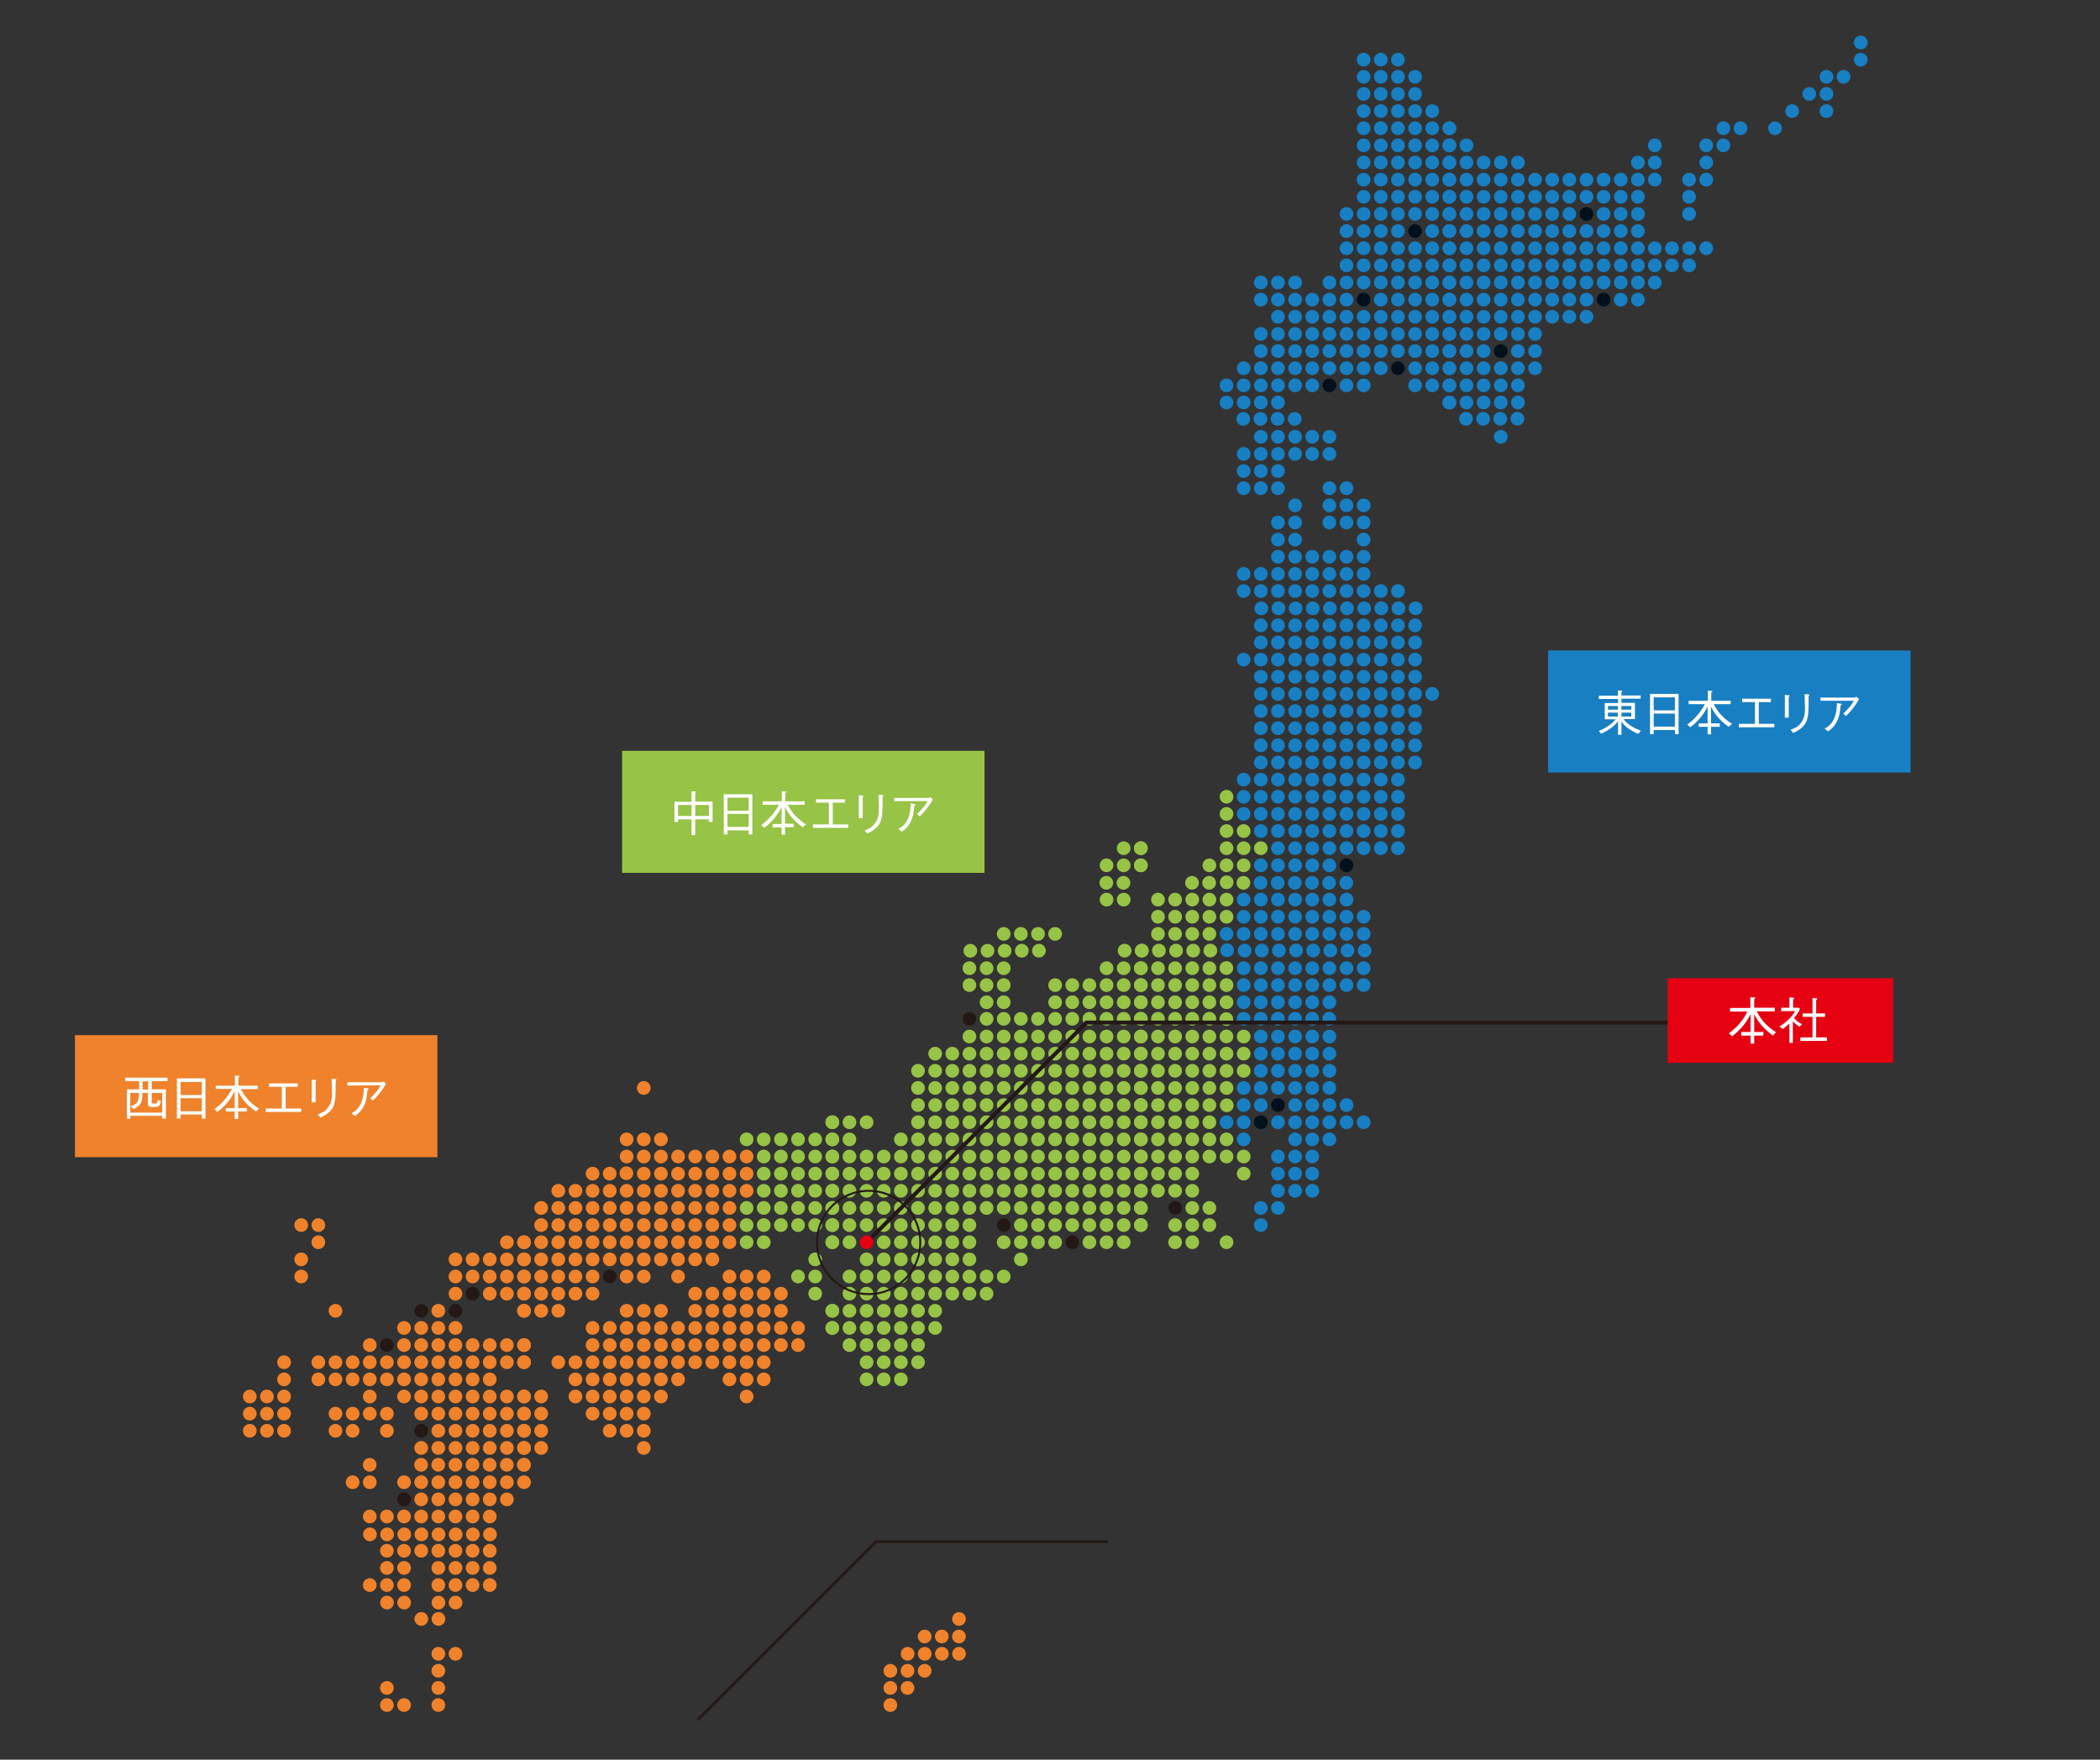 <?xml version="1.0" encoding="utf-8"?>
<!-- Generator: Adobe Illustrator 26.5.3, SVG Export Plug-In . SVG Version: 6.00 Build 0)  -->
<svg version="1.1" xmlns="http://www.w3.org/2000/svg" xmlns:xlink="http://www.w3.org/1999/xlink" x="0px" y="0px"
	 viewBox="0 0 918.9 769.9" style="enable-background:new 0 0 918.9 769.9;" xml:space="preserve">
<rect x="0" y="0" width="918.9" height="769.9" fill="#333333" stroke="none"/>
<style type="text/css">
	.st0{fill:#187FC3;}
	.st1{fill:#FFFFFF;}
	.st2{fill:#97C346;}
	.st3{fill:#EF822B;}
	.st4{fill:none;stroke:#231815;stroke-width:1.161;stroke-miterlimit:10;}
	.st5{fill:#00101D;}
	.st6{fill:#231815;}
	.st7{fill:none;stroke:#231815;stroke-width:1.708;stroke-miterlimit:10;}
	.st8{fill:none;stroke:#231815;stroke-width:0.854;stroke-miterlimit:10;}
	.st9{fill:#E50012;}
</style>
<g id="レイヤー_1">
</g>
<g id="レイヤー_3">
</g>
<g id="レイヤー_2">
	<g>
		<rect x="677.4" y="284.6" class="st0" width="158.6" height="53.4"/>
		<g>
			<path class="st1" d="M716.9,321.1c-3.4-1.4-6-3.3-7.4-5.4v5.8h-1.5v-5.9c-1.9,2.4-4.6,4.2-7.4,5.4l-1-1.2c3.2-1.3,5.7-3,7.3-5.1
				h-4.7v-7.1h5.8v-1.8h-8.4v-1.4h8.4v-2.3l1.5,0.1c0.1,0,0.4,0,0.4,0.2c0,0.1-0.1,0.2-0.4,0.3v1.6h8.4v1.4h-8.4v1.8h5.9v7.1h-5
				c1.3,1.8,3.7,3.7,7.6,5.1L716.9,321.1z M707.9,308.9h-4.3v1.6h4.3V308.9z M707.9,311.8h-4.3v1.7h4.3V311.8z M713.8,308.9h-4.3
				v1.6h4.3V308.9z M713.8,311.8h-4.3v1.7h4.3V311.8z"/>
			<path class="st1" d="M732.9,321.2v-1.8h-9.3v1.8H722v-17.6h12.5v17.6H732.9z M732.9,305.1h-9.3v5.7h9.3V305.1z M732.9,312.2h-9.3
				v5.7h9.3V312.2z"/>
			<path class="st1" d="M756.4,318c-4-2.9-6.2-5.6-7.7-8.9v7.4h3.8v1.5h-3.8v3.3h-1.5v-3.3h-3.9v-1.5h3.9v-7.4
				c-1.6,3.3-4.1,6.5-7.6,9.1l-1.3-1.2c3.2-2.3,5.9-5.4,7.7-8.9h-7.1v-1.5h8.4v-4.4l1.6,0.1c0.1,0,0.4,0,0.4,0.2
				c0,0.2-0.2,0.3-0.5,0.5v3.6h8.5v1.5h-7.4c2.1,4.1,4.8,6.6,8,8.6L756.4,318z"/>
			<path class="st1" d="M776.4,318.2h-15.5v-1.5h7v-9.5h-5.6v-1.5h12.6v1.5h-5.3v9.5h6.8V318.2z"/>
			<path class="st1" d="M782.7,304.2c0.2,0,0.4,0.1,0.4,0.2c0,0.1,0,0.1-0.4,0.4v9.2H781v-10L782.7,304.2z M783.5,319.3
				c2.4-0.9,3.4-1.6,4.2-2.6c1.2-1.4,2.1-3.3,2.1-6.6c0-0.6-0.1-3.5-0.1-4c0-0.7,0-0.8-0.1-2.4l1.7,0.1c0.1,0,0.4,0,0.4,0.3
				c0,0.1,0,0.1-0.3,0.5c0,6,0,8.1-0.8,10.6c-1.1,3.1-3.9,4.5-5.9,5.5L783.5,319.3z"/>
			<path class="st1" d="M796.6,306.7v-1.5h14.9c0.1,0,0.5-0.1,0.8-0.4l1.2,1.1c-1.6,2.7-3.5,5.3-5.8,7.4l-1.1-1.1
				c0.5-0.4,1.1-1,2.4-2.5c1.4-1.6,1.7-2.3,2.1-3.1H796.6z M798.4,318.8c1.8-1.1,3.2-2,4.4-5c0.9-2.4,0.9-4.4,1-6.2l1.8,0.3
				c0.2,0,0.3,0.1,0.3,0.3c0,0.1,0,0.2-0.5,0.4c-0.3,3.1-0.5,5.2-2.1,7.9c-0.9,1.5-1.6,2.2-3.4,3.5L798.4,318.8z"/>
		</g>
	</g>
	<g>
		<rect x="272.2" y="328.5" class="st2" width="158.6" height="53.4"/>
		<g>
			<path class="st1" d="M310.2,359.7v-1.2h-6v6.9h-1.6v-6.9h-5.9v1.1h-1.6v-8.8h7.5v-4.6l1.5,0.1c0.3,0,0.5,0,0.5,0.2
				c0,0.1-0.2,0.3-0.4,0.3v3.9h7.6v8.9H310.2z M302.6,352.2h-5.9v4.8h5.9V352.2z M310.2,352.2h-6v4.8h6V352.2z"/>
			<path class="st1" d="M327.6,365.1v-1.8h-9.3v1.8h-1.6v-17.6h12.5v17.6H327.6z M327.6,349h-9.3v5.7h9.3V349z M327.6,356.1h-9.3
				v5.7h9.3V356.1z"/>
			<path class="st1" d="M351.2,361.9c-4-2.9-6.2-5.6-7.7-8.9v7.4h3.8v1.5h-3.8v3.3H342V362h-3.9v-1.5h3.9v-7.4
				c-1.6,3.3-4.1,6.5-7.6,9.1l-1.3-1.2c3.2-2.3,5.9-5.4,7.7-8.9h-7.1v-1.5h8.4v-4.4l1.6,0.1c0.1,0,0.4,0,0.4,0.2
				c0,0.2-0.2,0.3-0.5,0.5v3.6h8.5v1.5h-7.4c2.1,4.1,4.8,6.6,8,8.6L351.2,361.9z"/>
			<path class="st1" d="M371.2,362.2h-15.5v-1.5h7v-9.5h-5.6v-1.5h12.6v1.5h-5.3v9.5h6.8V362.2z"/>
			<path class="st1" d="M377.5,348.1c0.2,0,0.4,0.1,0.4,0.2c0,0.1,0,0.1-0.4,0.4v9.2h-1.7v-10L377.5,348.1z M378.3,363.3
				c2.4-0.9,3.4-1.6,4.2-2.6c1.2-1.4,2.1-3.3,2.1-6.6c0-0.6-0.1-3.5-0.1-4c0-0.7,0-0.8-0.1-2.4l1.7,0.1c0.1,0,0.4,0,0.4,0.3
				c0,0.1,0,0.1-0.3,0.5c0,6,0,8.1-0.8,10.6c-1.1,3.1-3.9,4.5-5.9,5.5L378.3,363.3z"/>
			<path class="st1" d="M391.3,350.6v-1.5h14.9c0.1,0,0.5-0.1,0.8-0.4l1.2,1.1c-1.6,2.7-3.5,5.3-5.8,7.4l-1.1-1.1
				c0.5-0.4,1.1-1,2.4-2.5c1.4-1.6,1.7-2.3,2.1-3.1H391.3z M393.1,362.7c1.8-1.1,3.2-2,4.4-5c0.9-2.4,0.9-4.4,1-6.2l1.8,0.3
				c0.2,0,0.3,0.1,0.3,0.3c0,0.1,0,0.2-0.5,0.4c-0.3,3.1-0.5,5.2-2.1,7.9c-0.9,1.5-1.6,2.2-3.4,3.5L393.1,362.7z"/>
		</g>
	</g>
	<g>
		<rect x="32.8" y="452.9" class="st3" width="158.6" height="53.4"/>
		<g>
			<path class="st1" d="M57,489.5h-1.5v-12.9h5.4v-3.6h-6.1v-1.5h18.5v1.5h-6.9v3.6h6.2v12.8H71v-1.2H57V489.5z M66.3,482
				c0,0.8,0.2,0.8,0.8,0.8H68c0.7,0,0.8-0.1,1.1-1.6l1.3,0.5c-0.4,2.3-1,2.6-2.1,2.6h-1.9c-1.4,0-1.7-0.3-1.7-1.7v-4.4h-2.4
				c0,4.1-0.6,5.6-3.9,7l-1.2-1.2c2.8-1,3.6-1.9,3.6-5.8H57v8.6H71v-8.6h-4.6V482z M64.8,473.1h-2.4v3.6h2.4V473.1z"/>
			<path class="st1" d="M88.3,489.4v-1.8H79v1.8h-1.6v-17.6h12.5v17.6H88.3z M88.3,473.4H79v5.7h9.3V473.4z M88.3,480.5H79v5.7h9.3
				V480.5z"/>
			<path class="st1" d="M111.9,486.3c-4-2.9-6.2-5.6-7.7-8.9v7.4h3.8v1.5h-3.8v3.3h-1.5v-3.3h-3.9v-1.5h3.9v-7.4
				c-1.6,3.3-4.1,6.5-7.6,9.1l-1.3-1.2c3.2-2.3,5.9-5.4,7.7-8.9h-7.1V475h8.4v-4.4l1.6,0.1c0.1,0,0.4,0,0.4,0.2
				c0,0.2-0.2,0.3-0.5,0.5v3.6h8.5v1.5h-7.4c2.1,4.1,4.8,6.6,8,8.6L111.9,486.3z"/>
			<path class="st1" d="M131.8,486.5h-15.5V485h7v-9.5h-5.6V474h12.6v1.5h-5.3v9.5h6.8V486.5z"/>
			<path class="st1" d="M138.1,472.5c0.2,0,0.4,0.1,0.4,0.2c0,0.1,0,0.1-0.4,0.4v9.2h-1.7v-10L138.1,472.5z M139,487.6
				c2.4-0.9,3.4-1.6,4.2-2.6c1.2-1.4,2.1-3.3,2.1-6.6c0-0.6-0.1-3.5-0.1-4c0-0.7,0-0.8-0.1-2.4l1.7,0.1c0.1,0,0.4,0,0.4,0.3
				c0,0.1,0,0.1-0.3,0.5c0,6,0,8.1-0.8,10.6c-1.1,3.1-3.9,4.5-5.9,5.5L139,487.6z"/>
			<path class="st1" d="M152,475v-1.5h14.9c0.1,0,0.5-0.1,0.8-0.4l1.2,1.1c-1.6,2.7-3.5,5.3-5.8,7.4l-1.1-1.1c0.5-0.4,1.1-1,2.4-2.5
				c1.4-1.6,1.7-2.3,2.1-3.1H152z M153.8,487.1c1.8-1.1,3.2-2,4.4-5c0.9-2.4,0.9-4.4,1-6.2l1.8,0.3c0.2,0,0.3,0.1,0.3,0.3
				c0,0.1,0,0.2-0.5,0.4c-0.3,3.1-0.5,5.2-2.1,7.9c-0.9,1.5-1.6,2.2-3.4,3.5L153.8,487.1z"/>
		</g>
	</g>
	<polyline class="st4" points="484.8,674.5 383.3,674.5 305.2,752.6 	"/>
	<g>
		<g>
			<circle class="st0" cx="604.2" cy="26.1" r="3"/>
			<circle class="st0" cx="611.7" cy="26.1" r="3"/>
			<circle class="st0" cx="596.7" cy="26.1" r="3"/>
			<circle class="st0" cx="604.2" cy="33.6" r="3"/>
			<circle class="st0" cx="611.7" cy="33.6" r="3"/>
			<circle class="st0" cx="619.2" cy="33.6" r="3"/>
			<circle class="st0" cx="596.7" cy="33.6" r="3"/>
			<circle class="st0" cx="604.2" cy="41.1" r="3"/>
			<circle class="st0" cx="611.7" cy="41.1" r="3"/>
			<circle class="st0" cx="619.2" cy="41.1" r="3"/>
			<circle class="st0" cx="596.7" cy="41.1" r="3"/>
			<circle class="st0" cx="604.2" cy="48.6" r="3"/>
			<circle class="st0" cx="611.7" cy="48.6" r="3"/>
			<circle class="st0" cx="619.2" cy="48.6" r="3"/>
			<circle class="st0" cx="626.7" cy="48.6" r="3"/>
			<circle class="st0" cx="596.7" cy="48.6" r="3"/>
			<circle class="st0" cx="604.2" cy="56.1" r="3"/>
			<circle class="st0" cx="611.7" cy="56.1" r="3"/>
			<circle class="st0" cx="619.2" cy="56.1" r="3"/>
			<circle class="st0" cx="626.7" cy="56.1" r="3"/>
			<circle class="st0" cx="634.2" cy="56.1" r="3"/>
			<circle class="st0" cx="634.2" cy="56.1" r="3"/>
			<circle class="st0" cx="754.1" cy="56.1" r="3"/>
			<circle class="st0" cx="761.6" cy="56.1" r="3"/>
			<circle class="st0" cx="596.7" cy="56.1" r="3"/>
			<circle class="st0" cx="604.2" cy="63.6" r="3"/>
			<circle class="st0" cx="611.7" cy="63.6" r="3"/>
			<circle class="st0" cx="619.2" cy="63.6" r="3"/>
			<circle class="st0" cx="626.7" cy="63.6" r="3"/>
			<circle class="st0" cx="634.2" cy="63.6" r="3"/>
			<circle class="st0" cx="634.2" cy="63.6" r="3"/>
			<circle class="st0" cx="641.7" cy="63.6" r="3"/>
			<circle class="st0" cx="724.1" cy="63.6" r="3"/>
			<circle class="st0" cx="746.6" cy="63.6" r="3"/>
			<circle class="st0" cx="754.1" cy="63.6" r="3"/>
			<circle class="st0" cx="596.7" cy="63.6" r="3"/>
			<circle class="st0" cx="604.2" cy="71.1" r="3"/>
			<circle class="st0" cx="611.7" cy="71.1" r="3"/>
			<circle class="st0" cx="619.2" cy="71.1" r="3"/>
			<circle class="st0" cx="626.7" cy="71.1" r="3"/>
			<circle class="st0" cx="634.2" cy="71.1" r="3"/>
			<circle class="st0" cx="634.2" cy="71.1" r="3"/>
			<circle class="st0" cx="641.7" cy="71.1" r="3"/>
			<circle class="st0" cx="649.2" cy="71.1" r="3"/>
			<circle class="st0" cx="656.7" cy="71.1" r="3"/>
			<circle class="st0" cx="664.2" cy="71.1" r="3"/>
			<circle class="st0" cx="716.7" cy="71.1" r="3"/>
			<circle class="st0" cx="724.1" cy="71.1" r="3"/>
			<circle class="st0" cx="746.6" cy="71.1" r="3"/>
			<circle class="st0" cx="596.7" cy="71.1" r="3"/>
			<circle class="st0" cx="604.2" cy="78.6" r="3"/>
			<circle class="st0" cx="611.7" cy="78.6" r="3"/>
			<circle class="st0" cx="619.2" cy="78.6" r="3"/>
			<circle class="st0" cx="626.7" cy="78.6" r="3"/>
			<circle class="st0" cx="634.2" cy="78.6" r="3"/>
			<circle class="st0" cx="634.2" cy="78.6" r="3"/>
			<circle class="st0" cx="641.7" cy="78.6" r="3"/>
			<circle class="st0" cx="649.2" cy="78.6" r="3"/>
			<circle class="st0" cx="656.7" cy="78.6" r="3"/>
			<circle class="st0" cx="664.2" cy="78.6" r="3"/>
			<circle class="st0" cx="671.7" cy="78.6" r="3"/>
			<circle class="st0" cx="679.2" cy="78.6" r="3"/>
			<circle class="st0" cx="686.7" cy="78.6" r="3"/>
			<circle class="st0" cx="694.2" cy="78.6" r="3"/>
			<circle class="st0" cx="701.7" cy="78.6" r="3"/>
			<circle class="st0" cx="709.2" cy="78.6" r="3"/>
			<circle class="st0" cx="716.7" cy="78.6" r="3"/>
			<circle class="st0" cx="724.1" cy="78.6" r="3"/>
			<circle class="st0" cx="739.1" cy="78.6" r="3"/>
			<circle class="st0" cx="746.6" cy="78.6" r="3"/>
			<circle class="st0" cx="596.7" cy="78.6" r="3"/>
			<circle class="st0" cx="604.2" cy="86.1" r="3"/>
			<circle class="st0" cx="611.7" cy="86.1" r="3"/>
			<circle class="st0" cx="619.2" cy="86.1" r="3"/>
			<circle class="st0" cx="626.7" cy="86.1" r="3"/>
			<circle class="st0" cx="634.2" cy="86.1" r="3"/>
			<circle class="st0" cx="634.2" cy="86.1" r="3"/>
			<circle class="st0" cx="641.7" cy="86.1" r="3"/>
			<circle class="st0" cx="649.2" cy="86.1" r="3"/>
			<circle class="st0" cx="656.7" cy="86.1" r="3"/>
			<circle class="st0" cx="664.2" cy="86.1" r="3"/>
			<circle class="st0" cx="671.7" cy="86.1" r="3"/>
			<circle class="st0" cx="679.2" cy="86.1" r="3"/>
			<circle class="st0" cx="686.7" cy="86.1" r="3"/>
			<circle class="st0" cx="694.2" cy="86.1" r="3"/>
			<circle class="st0" cx="701.7" cy="86.1" r="3"/>
			<circle class="st0" cx="709.2" cy="86.1" r="3"/>
			<circle class="st0" cx="716.7" cy="86.1" r="3"/>
			<circle class="st0" cx="739.1" cy="86.1" r="3"/>
			<circle class="st0" cx="596.7" cy="86.1" r="3"/>
			<circle class="st0" cx="604.2" cy="93.6" r="3"/>
			<circle class="st0" cx="611.7" cy="93.6" r="3"/>
			<circle class="st0" cx="619.2" cy="93.6" r="3"/>
			<circle class="st0" cx="626.7" cy="93.6" r="3"/>
			<circle class="st0" cx="634.2" cy="93.6" r="3"/>
			<circle class="st0" cx="634.2" cy="93.6" r="3"/>
			<circle class="st0" cx="641.7" cy="93.6" r="3"/>
			<circle class="st0" cx="649.2" cy="93.6" r="3"/>
			<circle class="st0" cx="656.7" cy="93.6" r="3"/>
			<circle class="st0" cx="664.2" cy="93.6" r="3"/>
			<circle class="st0" cx="671.7" cy="93.6" r="3"/>
			<circle class="st0" cx="679.2" cy="93.6" r="3"/>
			<circle class="st0" cx="686.7" cy="93.6" r="3"/>
			<circle class="st0" cx="701.7" cy="93.6" r="3"/>
			<circle class="st0" cx="709.2" cy="93.6" r="3"/>
			<circle class="st0" cx="716.7" cy="93.6" r="3"/>
			<circle class="st0" cx="739.1" cy="93.6" r="3"/>
			<circle class="st0" cx="589.2" cy="93.6" r="3"/>
			<circle class="st0" cx="596.7" cy="93.6" r="3"/>
			<circle class="st0" cx="604.2" cy="101.1" r="3"/>
			<circle class="st0" cx="611.7" cy="101.1" r="3"/>
			<circle class="st0" cx="626.7" cy="101.1" r="3"/>
			<circle class="st0" cx="634.2" cy="101.1" r="3"/>
			<circle class="st0" cx="634.2" cy="101.1" r="3"/>
			<circle class="st0" cx="641.7" cy="101.1" r="3"/>
			<circle class="st0" cx="649.2" cy="101.1" r="3"/>
			<circle class="st0" cx="656.7" cy="101.1" r="3"/>
			<circle class="st0" cx="664.2" cy="101.1" r="3"/>
			<circle class="st0" cx="671.7" cy="101.1" r="3"/>
			<circle class="st0" cx="679.2" cy="101.1" r="3"/>
			<circle class="st0" cx="686.7" cy="101.1" r="3"/>
			<circle class="st0" cx="694.2" cy="101.1" r="3"/>
			<circle class="st0" cx="701.7" cy="101.1" r="3"/>
			<circle class="st0" cx="709.2" cy="101.1" r="3"/>
			<circle class="st0" cx="716.7" cy="101.1" r="3"/>
			<circle class="st0" cx="589.2" cy="101.1" r="3"/>
			<circle class="st0" cx="596.7" cy="101.1" r="3"/>
			<circle class="st0" cx="604.2" cy="108.6" r="3"/>
			<circle class="st0" cx="611.7" cy="108.6" r="3"/>
			<circle class="st0" cx="619.2" cy="108.6" r="3"/>
			<circle class="st0" cx="626.7" cy="108.6" r="3"/>
			<circle class="st0" cx="634.2" cy="108.6" r="3"/>
			<circle class="st0" cx="634.2" cy="108.6" r="3"/>
			<circle class="st0" cx="641.7" cy="108.6" r="3"/>
			<circle class="st0" cx="649.2" cy="108.6" r="3"/>
			<circle class="st0" cx="656.7" cy="108.6" r="3"/>
			<circle class="st0" cx="664.2" cy="108.6" r="3"/>
			<circle class="st0" cx="671.7" cy="108.6" r="3"/>
			<circle class="st0" cx="679.2" cy="108.6" r="3"/>
			<circle class="st0" cx="686.7" cy="108.6" r="3"/>
			<circle class="st0" cx="694.2" cy="108.6" r="3"/>
			<circle class="st0" cx="701.7" cy="108.6" r="3"/>
			<circle class="st0" cx="709.2" cy="108.6" r="3"/>
			<circle class="st0" cx="716.7" cy="108.6" r="3"/>
			<circle class="st0" cx="724.1" cy="108.6" r="3"/>
			<circle class="st0" cx="731.6" cy="108.6" r="3"/>
			<circle class="st0" cx="739.1" cy="108.6" r="3"/>
			<circle class="st0" cx="746.6" cy="108.6" r="3"/>
			<circle class="st0" cx="589.2" cy="108.6" r="3"/>
			<circle class="st0" cx="596.7" cy="108.6" r="3"/>
			<circle class="st0" cx="604.2" cy="116.1" r="3"/>
			<circle class="st0" cx="611.7" cy="116.1" r="3"/>
			<circle class="st0" cx="619.2" cy="116.1" r="3"/>
			<circle class="st0" cx="626.7" cy="116.1" r="3"/>
			<circle class="st0" cx="634.2" cy="116.1" r="3"/>
			<circle class="st0" cx="634.2" cy="116.1" r="3"/>
			<circle class="st0" cx="641.7" cy="116.1" r="3"/>
			<circle class="st0" cx="649.2" cy="116.1" r="3"/>
			<circle class="st0" cx="656.7" cy="116.1" r="3"/>
			<circle class="st0" cx="664.2" cy="116.1" r="3"/>
			<circle class="st0" cx="671.7" cy="116.1" r="3"/>
			<circle class="st0" cx="679.2" cy="116.1" r="3"/>
			<circle class="st0" cx="686.7" cy="116.1" r="3"/>
			<circle class="st0" cx="694.2" cy="116.1" r="3"/>
			<circle class="st0" cx="701.7" cy="116.1" r="3"/>
			<circle class="st0" cx="709.2" cy="116.1" r="3"/>
			<circle class="st0" cx="716.7" cy="116.1" r="3"/>
			<circle class="st0" cx="724.1" cy="116.1" r="3"/>
			<circle class="st0" cx="731.6" cy="116.1" r="3"/>
			<circle class="st0" cx="739.1" cy="116.1" r="3"/>
			<circle class="st0" cx="589.2" cy="116.1" r="3"/>
			<circle class="st0" cx="596.7" cy="116.1" r="3"/>
			<circle class="st0" cx="604.2" cy="123.6" r="3"/>
			<circle class="st0" cx="611.7" cy="123.6" r="3"/>
			<circle class="st0" cx="619.2" cy="123.6" r="3"/>
			<circle class="st0" cx="626.7" cy="123.6" r="3"/>
			<circle class="st0" cx="634.2" cy="123.6" r="3"/>
			<circle class="st0" cx="634.2" cy="123.6" r="3"/>
			<circle class="st0" cx="641.7" cy="123.6" r="3"/>
			<circle class="st0" cx="649.2" cy="123.6" r="3"/>
			<circle class="st0" cx="656.7" cy="123.6" r="3"/>
			<circle class="st0" cx="664.2" cy="123.6" r="3"/>
			<circle class="st0" cx="671.7" cy="123.6" r="3"/>
			<circle class="st0" cx="679.2" cy="123.6" r="3"/>
			<circle class="st0" cx="686.7" cy="123.6" r="3"/>
			<circle class="st0" cx="694.2" cy="123.6" r="3"/>
			<circle class="st0" cx="701.7" cy="123.6" r="3"/>
			<circle class="st0" cx="709.2" cy="123.6" r="3"/>
			<circle class="st0" cx="716.7" cy="123.6" r="3"/>
			<circle class="st0" cx="724.1" cy="123.6" r="3"/>
			<circle class="st0" cx="551.7" cy="123.6" r="3"/>
			<circle class="st0" cx="559.2" cy="123.6" r="3"/>
			<circle class="st0" cx="566.7" cy="123.6" r="3"/>
			<circle class="st0" cx="581.7" cy="123.6" r="3"/>
			<circle class="st0" cx="589.2" cy="123.6" r="3"/>
			<circle class="st0" cx="596.7" cy="123.6" r="3"/>
			<circle class="st0" cx="604.2" cy="131.1" r="3"/>
			<circle class="st0" cx="611.7" cy="131.1" r="3"/>
			<circle class="st0" cx="619.2" cy="131.1" r="3"/>
			<circle class="st0" cx="626.7" cy="131.1" r="3"/>
			<circle class="st0" cx="634.2" cy="131.1" r="3"/>
			<circle class="st0" cx="634.2" cy="131.1" r="3"/>
			<circle class="st0" cx="641.7" cy="131.1" r="3"/>
			<circle class="st0" cx="649.2" cy="131.1" r="3"/>
			<circle class="st0" cx="656.7" cy="131.1" r="3"/>
			<circle class="st0" cx="664.2" cy="131.1" r="3"/>
			<circle class="st0" cx="671.7" cy="131.1" r="3"/>
			<circle class="st0" cx="679.2" cy="131.1" r="3"/>
			<circle class="st0" cx="686.7" cy="131.1" r="3"/>
			<circle class="st0" cx="694.2" cy="131.1" r="3"/>
			<circle class="st0" cx="709.2" cy="131.1" r="3"/>
			<circle class="st0" cx="716.7" cy="131.1" r="3"/>
			<circle class="st0" cx="551.7" cy="131.1" r="3"/>
			<circle class="st0" cx="559.2" cy="131.1" r="3"/>
			<circle class="st0" cx="566.7" cy="131.1" r="3"/>
			<circle class="st0" cx="574.2" cy="131.1" r="3"/>
			<circle class="st0" cx="581.7" cy="131.1" r="3"/>
			<circle class="st0" cx="589.2" cy="131.1" r="3"/>
			<circle class="st0" cx="604.2" cy="138.6" r="3"/>
			<circle class="st0" cx="611.7" cy="138.6" r="3"/>
			<circle class="st0" cx="619.2" cy="138.6" r="3"/>
			<circle class="st0" cx="626.7" cy="138.6" r="3"/>
			<circle class="st0" cx="634.2" cy="138.6" r="3"/>
			<circle class="st0" cx="634.2" cy="138.6" r="3"/>
			<circle class="st0" cx="641.7" cy="138.6" r="3"/>
			<circle class="st0" cx="649.2" cy="138.6" r="3"/>
			<circle class="st0" cx="656.7" cy="138.6" r="3"/>
			<circle class="st0" cx="664.2" cy="138.6" r="3"/>
			<circle class="st0" cx="671.7" cy="138.6" r="3"/>
			<circle class="st0" cx="679.2" cy="138.6" r="3"/>
			<circle class="st0" cx="686.7" cy="138.6" r="3"/>
			<circle class="st0" cx="694.2" cy="138.6" r="3"/>
			<circle class="st0" cx="559.2" cy="138.6" r="3"/>
			<circle class="st0" cx="566.7" cy="138.6" r="3"/>
			<circle class="st0" cx="574.2" cy="138.6" r="3"/>
			<circle class="st0" cx="581.7" cy="138.6" r="3"/>
			<circle class="st0" cx="589.2" cy="138.6" r="3"/>
			<circle class="st0" cx="596.7" cy="138.6" r="3"/>
			<circle class="st0" cx="604.2" cy="146.1" r="3"/>
			<circle class="st0" cx="611.7" cy="146.1" r="3"/>
			<circle class="st0" cx="619.2" cy="146.1" r="3"/>
			<circle class="st0" cx="626.7" cy="146.1" r="3"/>
			<circle class="st0" cx="634.2" cy="146.1" r="3"/>
			<circle class="st0" cx="634.2" cy="146.1" r="3"/>
			<circle class="st0" cx="641.7" cy="146.1" r="3"/>
			<circle class="st0" cx="649.2" cy="146.1" r="3"/>
			<circle class="st0" cx="656.7" cy="146.1" r="3"/>
			<circle class="st0" cx="664.2" cy="146.1" r="3"/>
			<circle class="st0" cx="671.7" cy="146.1" r="3"/>
			<circle class="st0" cx="551.7" cy="146.1" r="3"/>
			<circle class="st0" cx="559.2" cy="146.1" r="3"/>
			<circle class="st0" cx="566.7" cy="146.1" r="3"/>
			<circle class="st0" cx="574.2" cy="146.1" r="3"/>
			<circle class="st0" cx="581.7" cy="146.1" r="3"/>
			<circle class="st0" cx="589.2" cy="146.1" r="3"/>
			<circle class="st0" cx="596.7" cy="146.1" r="3"/>
			<circle class="st0" cx="604.2" cy="153.6" r="3"/>
			<circle class="st0" cx="611.7" cy="153.6" r="3"/>
			<circle class="st0" cx="619.2" cy="153.6" r="3"/>
			<circle class="st0" cx="626.7" cy="153.6" r="3"/>
			<circle class="st0" cx="634.2" cy="153.6" r="3"/>
			<circle class="st0" cx="634.2" cy="153.6" r="3"/>
			<circle class="st0" cx="641.7" cy="153.6" r="3"/>
			<circle class="st0" cx="649.2" cy="153.6" r="3"/>
			<circle class="st5" cx="656.7" cy="153.6" r="3"/>
			<circle class="st0" cx="664.2" cy="153.6" r="3"/>
			<circle class="st0" cx="671.7" cy="153.6" r="3"/>
			<circle class="st0" cx="551.7" cy="153.6" r="3"/>
			<circle class="st0" cx="559.2" cy="153.6" r="3"/>
			<circle class="st0" cx="566.7" cy="153.6" r="3"/>
			<circle class="st0" cx="574.2" cy="153.6" r="3"/>
			<circle class="st0" cx="581.7" cy="153.6" r="3"/>
			<circle class="st0" cx="589.2" cy="153.6" r="3"/>
			<circle class="st0" cx="596.7" cy="153.6" r="3"/>
			<circle class="st0" cx="604.2" cy="161.1" r="3"/>
			<circle class="st0" cx="619.2" cy="161.1" r="3"/>
			<circle class="st0" cx="626.7" cy="161.1" r="3"/>
			<circle class="st0" cx="634.2" cy="161.1" r="3"/>
			<circle class="st0" cx="634.2" cy="161.1" r="3"/>
			<circle class="st0" cx="641.7" cy="161.1" r="3"/>
			<circle class="st0" cx="649.2" cy="161.1" r="3"/>
			<circle class="st0" cx="656.7" cy="161.1" r="3"/>
			<circle class="st0" cx="664.2" cy="161.1" r="3"/>
			<circle class="st0" cx="671.7" cy="161.1" r="3"/>
			<circle class="st0" cx="544.2" cy="161.1" r="3"/>
			<circle class="st0" cx="551.7" cy="161.1" r="3"/>
			<circle class="st0" cx="559.2" cy="161.1" r="3"/>
			<circle class="st0" cx="566.7" cy="161.1" r="3"/>
			<circle class="st0" cx="574.2" cy="161.1" r="3"/>
			<circle class="st0" cx="581.7" cy="161.1" r="3"/>
			<circle class="st0" cx="589.2" cy="161.1" r="3"/>
			<circle class="st0" cx="596.7" cy="161.1" r="3"/>
			<circle class="st0" cx="619.2" cy="168.6" r="3"/>
			<circle class="st0" cx="626.7" cy="168.6" r="3"/>
			<circle class="st0" cx="634.2" cy="168.6" r="3"/>
			<circle class="st0" cx="634.2" cy="168.6" r="3"/>
			<circle class="st0" cx="641.7" cy="168.6" r="3"/>
			<circle class="st0" cx="649.2" cy="168.6" r="3"/>
			<circle class="st0" cx="656.7" cy="168.6" r="3"/>
			<circle class="st0" cx="664.2" cy="168.6" r="3"/>
			<circle class="st0" cx="536.7" cy="168.6" r="3"/>
			<circle class="st0" cx="544.2" cy="168.6" r="3"/>
			<circle class="st0" cx="551.7" cy="168.6" r="3"/>
			<circle class="st0" cx="559.2" cy="168.6" r="3"/>
			<circle class="st0" cx="566.7" cy="168.6" r="3"/>
			<circle class="st0" cx="574.2" cy="168.6" r="3"/>
			<circle class="st0" cx="589.2" cy="168.6" r="3"/>
			<circle class="st0" cx="596.7" cy="168.6" r="3"/>
			<circle class="st0" cx="634.2" cy="176.1" r="3"/>
			<circle class="st0" cx="634.2" cy="176.1" r="3"/>
			<circle class="st0" cx="641.7" cy="176.1" r="3"/>
			<circle class="st0" cx="649.2" cy="176.1" r="3"/>
			<circle class="st0" cx="656.7" cy="176.1" r="3"/>
			<circle class="st0" cx="664.2" cy="176.1" r="3"/>
			<circle class="st0" cx="536.7" cy="176.1" r="3"/>
			<circle class="st0" cx="544.2" cy="176.1" r="3"/>
			<circle class="st0" cx="551.7" cy="176.1" r="3"/>
			<circle class="st0" cx="559.2" cy="176.1" r="3"/>
			<ellipse transform="matrix(0.718 -0.696 0.696 0.718 52.954 498.029)" class="st0" cx="641.7" cy="183.6" rx="3" ry="3"/>
			<ellipse transform="matrix(0.718 -0.696 0.696 0.718 55.065 503.244)" class="st0" cx="649.2" cy="183.6" rx="3" ry="3"/>
			<ellipse transform="matrix(0.718 -0.696 0.696 0.718 57.176 508.46)" class="st0" cx="656.7" cy="183.6" rx="3" ry="3"/>
			<ellipse transform="matrix(0.718 -0.696 0.696 0.718 59.287 513.676)" class="st0" cx="664.2" cy="183.6" rx="3" ry="3"/>
			<ellipse transform="matrix(0.718 -0.696 0.696 0.718 25.508 430.224)" class="st0" cx="544.2" cy="183.6" rx="3" ry="3"/>
			<ellipse transform="matrix(0.718 -0.696 0.696 0.718 27.619 435.44)" class="st0" cx="551.7" cy="183.6" rx="3" ry="3"/>
			<ellipse transform="matrix(0.718 -0.696 0.696 0.718 29.73 440.656)" class="st0" cx="559.2" cy="183.6" rx="3" ry="3"/>
			<ellipse transform="matrix(0.718 -0.696 0.696 0.718 31.842 445.872)" class="st0" cx="566.7" cy="183.6" rx="3" ry="3"/>
			<circle class="st0" cx="656.7" cy="191.1" r="3"/>
			<circle class="st0" cx="551.7" cy="191.1" r="3"/>
			<circle class="st0" cx="559.2" cy="191.1" r="3"/>
			<circle class="st0" cx="566.7" cy="191.1" r="3"/>
			<circle class="st0" cx="574.2" cy="191.1" r="3"/>
			<circle class="st0" cx="581.7" cy="191.1" r="3"/>
			<circle class="st0" cx="544.2" cy="198.6" r="3"/>
			<circle class="st0" cx="551.7" cy="198.6" r="3"/>
			<circle class="st0" cx="559.2" cy="198.6" r="3"/>
			<circle class="st0" cx="566.7" cy="198.6" r="3"/>
			<circle class="st0" cx="574.2" cy="198.6" r="3"/>
			<circle class="st0" cx="581.7" cy="198.6" r="3"/>
			<circle class="st0" cx="544.2" cy="206.1" r="3"/>
			<circle class="st0" cx="551.7" cy="206.1" r="3"/>
			<circle class="st0" cx="559.2" cy="206.1" r="3"/>
			<circle class="st0" cx="544.2" cy="213.6" r="3"/>
			<circle class="st0" cx="551.7" cy="213.6" r="3"/>
			<circle class="st0" cx="559.2" cy="213.6" r="3"/>
			<circle class="st0" cx="566.7" cy="221.1" r="3"/>
			<circle class="st0" cx="581.7" cy="221.1" r="3"/>
			<circle class="st0" cx="589.2" cy="221.1" r="3"/>
			<circle class="st0" cx="581.7" cy="213.6" r="3"/>
			<circle class="st0" cx="589.2" cy="213.6" r="3"/>
			<circle class="st0" cx="596.7" cy="221.1" r="3"/>
			<circle class="st0" cx="559.2" cy="228.6" r="3"/>
			<circle class="st0" cx="566.7" cy="228.6" r="3"/>
			<circle class="st0" cx="581.7" cy="228.6" r="3"/>
			<circle class="st0" cx="589.2" cy="228.6" r="3"/>
			<circle class="st0" cx="596.7" cy="228.6" r="3"/>
			<circle class="st0" cx="559.2" cy="236.1" r="3"/>
			<circle class="st0" cx="566.7" cy="236.1" r="3"/>
			<circle class="st0" cx="596.7" cy="236.1" r="3"/>
			<circle class="st0" cx="559.2" cy="243.6" r="3"/>
			<circle class="st0" cx="566.7" cy="243.6" r="3"/>
			<circle class="st0" cx="574.2" cy="243.6" r="3"/>
			<circle class="st0" cx="581.7" cy="243.6" r="3"/>
			<circle class="st0" cx="589.2" cy="243.6" r="3"/>
			<circle class="st0" cx="596.7" cy="243.6" r="3"/>
			<circle class="st0" cx="544.2" cy="251.1" r="3"/>
			<circle class="st0" cx="551.7" cy="251.1" r="3"/>
			<circle class="st0" cx="559.2" cy="251.1" r="3"/>
			<circle class="st0" cx="566.7" cy="251.1" r="3"/>
			<circle class="st0" cx="574.2" cy="251.1" r="3"/>
			<circle class="st0" cx="581.7" cy="251.1" r="3"/>
			<circle class="st0" cx="589.2" cy="251.1" r="3"/>
			<circle class="st0" cx="596.7" cy="251.1" r="3"/>
			<circle class="st0" cx="604.2" cy="258.6" r="3"/>
			<circle class="st0" cx="611.7" cy="258.6" r="3"/>
			<circle class="st0" cx="544.2" cy="258.6" r="3"/>
			<circle class="st0" cx="551.7" cy="258.6" r="3"/>
			<circle class="st0" cx="559.2" cy="258.6" r="3"/>
			<circle class="st0" cx="566.7" cy="258.6" r="3"/>
			<circle class="st0" cx="574.2" cy="258.6" r="3"/>
			<circle class="st0" cx="581.7" cy="258.6" r="3"/>
			<circle class="st0" cx="589.2" cy="258.6" r="3"/>
			<circle class="st0" cx="596.7" cy="258.6" r="3"/>
			<ellipse transform="matrix(0.227 -0.974 0.974 0.227 208.082 794.233)" class="st0" cx="604.2" cy="266.1" rx="3" ry="3"/>
			<ellipse transform="matrix(0.227 -0.974 0.974 0.227 213.881 801.536)" class="st0" cx="611.7" cy="266.1" rx="3" ry="3"/>
			<ellipse transform="matrix(0.227 -0.974 0.974 0.227 219.68 808.839)" class="st0" cx="619.2" cy="266.1" rx="3" ry="3"/>
			<ellipse transform="matrix(0.227 -0.974 0.974 0.227 167.49 743.11)" class="st0" cx="551.7" cy="266.1" rx="3" ry="3"/>
			<ellipse transform="matrix(0.227 -0.974 0.974 0.227 173.289 750.413)" class="st0" cx="559.2" cy="266.1" rx="3" ry="3"/>
			<ellipse transform="matrix(0.227 -0.974 0.974 0.227 179.087 757.717)" class="st0" cx="566.7" cy="266.1" rx="3" ry="3"/>
			<ellipse transform="matrix(0.227 -0.974 0.974 0.227 184.886 765.02)" class="st0" cx="574.2" cy="266.1" rx="3" ry="3"/>
			<ellipse transform="matrix(0.227 -0.974 0.974 0.227 190.685 772.323)" class="st0" cx="581.7" cy="266.1" rx="3" ry="3"/>
			<ellipse transform="matrix(0.227 -0.974 0.974 0.227 196.484 779.626)" class="st0" cx="589.2" cy="266.1" rx="3" ry="3"/>
			<ellipse transform="matrix(0.227 -0.974 0.974 0.227 202.283 786.929)" class="st0" cx="596.7" cy="266.1" rx="3" ry="3"/>
			<circle class="st0" cx="604.2" cy="273.6" r="3"/>
			<circle class="st0" cx="611.7" cy="273.6" r="3"/>
			<circle class="st0" cx="619.2" cy="273.6" r="3"/>
			<circle class="st0" cx="551.7" cy="273.6" r="3"/>
			<circle class="st0" cx="559.2" cy="273.6" r="3"/>
			<circle class="st0" cx="566.7" cy="273.6" r="3"/>
			<circle class="st0" cx="574.2" cy="273.6" r="3"/>
			<circle class="st0" cx="581.7" cy="273.6" r="3"/>
			<circle class="st0" cx="589.2" cy="273.6" r="3"/>
			<circle class="st0" cx="596.7" cy="273.6" r="3"/>
			<circle class="st0" cx="604.2" cy="281.1" r="3"/>
			<circle class="st0" cx="611.7" cy="281.1" r="3"/>
			<circle class="st0" cx="619.2" cy="281.1" r="3"/>
			<circle class="st0" cx="551.7" cy="281.1" r="3"/>
			<circle class="st0" cx="559.2" cy="281.1" r="3"/>
			<circle class="st0" cx="566.7" cy="281.1" r="3"/>
			<circle class="st0" cx="574.2" cy="281.1" r="3"/>
			<circle class="st0" cx="581.7" cy="281.1" r="3"/>
			<circle class="st0" cx="589.2" cy="281.1" r="3"/>
			<circle class="st0" cx="596.7" cy="281.1" r="3"/>
			<circle class="st0" cx="604.2" cy="288.6" r="3"/>
			<circle class="st0" cx="611.7" cy="288.6" r="3"/>
			<circle class="st0" cx="619.2" cy="288.6" r="3"/>
			<circle class="st0" cx="544.2" cy="288.6" r="3"/>
			<circle class="st0" cx="551.7" cy="288.6" r="3"/>
			<circle class="st0" cx="559.2" cy="288.6" r="3"/>
			<circle class="st0" cx="566.7" cy="288.6" r="3"/>
			<circle class="st0" cx="574.2" cy="288.6" r="3"/>
			<circle class="st0" cx="581.7" cy="288.6" r="3"/>
			<circle class="st0" cx="589.2" cy="288.6" r="3"/>
			<circle class="st0" cx="596.7" cy="288.6" r="3"/>
			<circle class="st0" cx="604.2" cy="296.1" r="3"/>
			<circle class="st0" cx="611.7" cy="296.1" r="3"/>
			<circle class="st0" cx="619.2" cy="296.1" r="3"/>
			<circle class="st0" cx="551.7" cy="296.1" r="3"/>
			<circle class="st0" cx="559.2" cy="296.1" r="3"/>
			<circle class="st0" cx="566.7" cy="296.1" r="3"/>
			<circle class="st0" cx="574.2" cy="296.1" r="3"/>
			<circle class="st0" cx="581.7" cy="296.1" r="3"/>
			<circle class="st0" cx="589.2" cy="296.1" r="3"/>
			<circle class="st0" cx="596.7" cy="296.1" r="3"/>
			<circle class="st0" cx="604.2" cy="303.6" r="3"/>
			<circle class="st0" cx="611.7" cy="303.6" r="3"/>
			<circle class="st0" cx="619.2" cy="303.6" r="3"/>
			<circle class="st0" cx="626.7" cy="303.6" r="3"/>
			<circle class="st0" cx="551.7" cy="303.6" r="3"/>
			<circle class="st0" cx="559.2" cy="303.6" r="3"/>
			<circle class="st0" cx="566.7" cy="303.6" r="3"/>
			<circle class="st0" cx="574.2" cy="303.6" r="3"/>
			<circle class="st0" cx="581.7" cy="303.6" r="3"/>
			<circle class="st0" cx="589.2" cy="303.6" r="3"/>
			<circle class="st0" cx="596.7" cy="303.6" r="3"/>
			<circle class="st0" cx="604.2" cy="311.1" r="3"/>
			<circle class="st0" cx="611.7" cy="311.1" r="3"/>
			<circle class="st0" cx="619.2" cy="311.1" r="3"/>
			<circle class="st0" cx="551.7" cy="311.1" r="3"/>
			<circle class="st0" cx="559.2" cy="311.1" r="3"/>
			<circle class="st0" cx="566.7" cy="311.1" r="3"/>
			<circle class="st0" cx="574.2" cy="311.1" r="3"/>
			<circle class="st0" cx="581.7" cy="311.1" r="3"/>
			<circle class="st0" cx="589.2" cy="311.1" r="3"/>
			<circle class="st0" cx="596.7" cy="311.1" r="3"/>
			<circle class="st0" cx="604.2" cy="318.6" r="3"/>
			<circle class="st0" cx="611.7" cy="318.6" r="3"/>
			<circle class="st0" cx="619.2" cy="318.6" r="3"/>
			<circle class="st0" cx="551.7" cy="318.6" r="3"/>
			<circle class="st0" cx="559.2" cy="318.6" r="3"/>
			<circle class="st0" cx="566.7" cy="318.6" r="3"/>
			<circle class="st0" cx="574.2" cy="318.6" r="3"/>
			<circle class="st0" cx="581.7" cy="318.6" r="3"/>
			<circle class="st0" cx="589.2" cy="318.6" r="3"/>
			<circle class="st0" cx="596.7" cy="318.6" r="3"/>
			<circle class="st0" cx="604.2" cy="326.1" r="3"/>
			<circle class="st0" cx="611.7" cy="326.1" r="3"/>
			<circle class="st0" cx="619.2" cy="326.1" r="3"/>
			<circle class="st0" cx="551.7" cy="326.1" r="3"/>
			<circle class="st0" cx="559.2" cy="326.1" r="3"/>
			<circle class="st0" cx="566.7" cy="326.1" r="3"/>
			<circle class="st0" cx="574.2" cy="326.1" r="3"/>
			<circle class="st0" cx="581.7" cy="326.1" r="3"/>
			<circle class="st0" cx="589.2" cy="326.1" r="3"/>
			<circle class="st0" cx="596.7" cy="326.1" r="3"/>
			<circle class="st0" cx="604.2" cy="333.6" r="3"/>
			<circle class="st0" cx="611.7" cy="333.6" r="3"/>
			<circle class="st0" cx="619.2" cy="333.6" r="3"/>
			<circle class="st0" cx="551.7" cy="333.6" r="3"/>
			<circle class="st0" cx="559.2" cy="333.6" r="3"/>
			<circle class="st0" cx="566.7" cy="333.6" r="3"/>
			<circle class="st0" cx="574.2" cy="333.6" r="3"/>
			<circle class="st0" cx="581.7" cy="333.6" r="3"/>
			<circle class="st0" cx="589.2" cy="333.6" r="3"/>
			<circle class="st0" cx="596.7" cy="333.6" r="3"/>
			<circle class="st0" cx="604.2" cy="341.1" r="3"/>
			<circle class="st0" cx="611.7" cy="341.1" r="3"/>
			<circle class="st0" cx="544.2" cy="341.1" r="3"/>
			<circle class="st0" cx="551.7" cy="341.1" r="3"/>
			<circle class="st0" cx="559.2" cy="341.1" r="3"/>
			<circle class="st0" cx="566.7" cy="341.1" r="3"/>
			<circle class="st0" cx="574.2" cy="341.1" r="3"/>
			<circle class="st0" cx="581.7" cy="341.1" r="3"/>
			<circle class="st0" cx="589.2" cy="341.1" r="3"/>
			<circle class="st0" cx="596.7" cy="341.1" r="3"/>
			<circle class="st0" cx="604.2" cy="348.6" r="3"/>
			<circle class="st0" cx="611.7" cy="348.6" r="3"/>
			<circle class="st2" cx="536.7" cy="348.6" r="3"/>
			<circle class="st0" cx="544.2" cy="348.6" r="3"/>
			<circle class="st0" cx="551.7" cy="348.6" r="3"/>
			<circle class="st0" cx="559.2" cy="348.6" r="3"/>
			<circle class="st0" cx="566.7" cy="348.6" r="3"/>
			<circle class="st0" cx="574.2" cy="348.6" r="3"/>
			<circle class="st0" cx="581.7" cy="348.6" r="3"/>
			<circle class="st0" cx="589.2" cy="348.6" r="3"/>
			<circle class="st0" cx="596.7" cy="348.6" r="3"/>
			<circle class="st0" cx="604.2" cy="356.1" r="3"/>
			<circle class="st0" cx="611.7" cy="356.1" r="3"/>
			<circle class="st2" cx="536.7" cy="356.1" r="3"/>
			<circle class="st0" cx="544.2" cy="356.1" r="3"/>
			<circle class="st0" cx="551.7" cy="356.1" r="3"/>
			<circle class="st0" cx="559.2" cy="356.1" r="3"/>
			<circle class="st0" cx="566.7" cy="356.1" r="3"/>
			<circle class="st0" cx="574.2" cy="356.1" r="3"/>
			<circle class="st0" cx="581.7" cy="356.1" r="3"/>
			<circle class="st0" cx="589.2" cy="356.1" r="3"/>
			<circle class="st0" cx="596.7" cy="356.1" r="3"/>
			<circle class="st0" cx="604.2" cy="363.6" r="3"/>
			<circle class="st0" cx="611.7" cy="363.6" r="3"/>
			<circle class="st2" cx="536.7" cy="363.6" r="3"/>
			<circle class="st2" cx="544.2" cy="363.6" r="3"/>
			<circle class="st0" cx="551.7" cy="363.6" r="3"/>
			<circle class="st0" cx="559.2" cy="363.6" r="3"/>
			<circle class="st0" cx="566.7" cy="363.6" r="3"/>
			<circle class="st0" cx="574.2" cy="363.6" r="3"/>
			<circle class="st0" cx="581.7" cy="363.6" r="3"/>
			<circle class="st0" cx="589.2" cy="363.6" r="3"/>
			<circle class="st0" cx="596.7" cy="363.6" r="3"/>
			<circle class="st0" cx="604.2" cy="371.1" r="3"/>
			<circle class="st0" cx="611.7" cy="371.1" r="3"/>
			<circle class="st2" cx="491.7" cy="371.1" r="3"/>
			<circle class="st2" cx="499.2" cy="371.1" r="3"/>
			<circle class="st2" cx="499.2" cy="371.1" r="3"/>
			<circle class="st2" cx="536.7" cy="371.1" r="3"/>
			<circle class="st2" cx="544.2" cy="371.1" r="3"/>
			<circle class="st2" cx="551.7" cy="371.1" r="3"/>
			<circle class="st0" cx="559.2" cy="371.1" r="3"/>
			<circle class="st0" cx="566.7" cy="371.1" r="3"/>
			<circle class="st0" cx="574.2" cy="371.1" r="3"/>
			<circle class="st0" cx="581.7" cy="371.1" r="3"/>
			<circle class="st0" cx="589.2" cy="371.1" r="3"/>
			<circle class="st0" cx="596.7" cy="371.1" r="3"/>
			<circle class="st2" cx="484.2" cy="378.6" r="3"/>
			<circle class="st2" cx="491.7" cy="378.6" r="3"/>
			<circle class="st2" cx="499.2" cy="378.6" r="3"/>
			<circle class="st2" cx="499.2" cy="378.6" r="3"/>
			<circle class="st2" cx="529.2" cy="378.6" r="3"/>
			<circle class="st2" cx="536.7" cy="378.6" r="3"/>
			<circle class="st2" cx="544.2" cy="378.6" r="3"/>
			<circle class="st0" cx="551.7" cy="378.6" r="3"/>
			<circle class="st0" cx="559.2" cy="378.6" r="3"/>
			<circle class="st0" cx="566.7" cy="378.6" r="3"/>
			<circle class="st0" cx="574.2" cy="378.6" r="3"/>
			<circle class="st0" cx="581.7" cy="378.6" r="3"/>
			
				<ellipse transform="matrix(7.254465e-02 -0.997 0.997 7.254465e-02 64.035 840.98)" class="st2" cx="484.2" cy="386.1" rx="3" ry="3"/>
			
				<ellipse transform="matrix(7.254463e-02 -0.997 0.997 7.254463e-02 70.989 848.458)" class="st2" cx="491.7" cy="386.1" rx="3" ry="3"/>
			
				<ellipse transform="matrix(7.254464e-02 -0.997 0.997 7.254464e-02 98.807 878.373)" class="st2" cx="521.7" cy="386.1" rx="3" ry="3"/>
			
				<ellipse transform="matrix(7.254465e-02 -0.997 0.997 7.254465e-02 105.761 885.851)" class="st2" cx="529.2" cy="386.1" rx="3" ry="3"/>
			
				<ellipse transform="matrix(4.613236e-02 -0.999 0.999 4.613236e-02 126.285 904.369)" class="st2" cx="536.7" cy="386.1" rx="3" ry="3"/>
			
				<ellipse transform="matrix(7.254463e-02 -0.997 0.997 7.254463e-02 119.67 900.808)" class="st2" cx="544.2" cy="386.1" rx="3" ry="3"/>
			
				<ellipse transform="matrix(7.254467e-02 -0.997 0.997 7.254467e-02 126.624 908.287)" class="st0" cx="551.7" cy="386.1" rx="3" ry="3"/>
			
				<ellipse transform="matrix(7.254466e-02 -0.997 0.997 7.254466e-02 133.579 915.766)" class="st0" cx="559.2" cy="386.1" rx="3" ry="3"/>
			
				<ellipse transform="matrix(7.254461e-02 -0.997 0.997 7.254461e-02 140.533 923.244)" class="st0" cx="566.7" cy="386.1" rx="3" ry="3"/>
			
				<ellipse transform="matrix(7.254457e-02 -0.997 0.997 7.254457e-02 147.488 930.723)" class="st0" cx="574.2" cy="386.1" rx="3" ry="3"/>
			
				<ellipse transform="matrix(7.254460e-02 -0.997 0.997 7.254460e-02 154.442 938.202)" class="st0" cx="581.7" cy="386.1" rx="3" ry="3"/>
			
				<ellipse transform="matrix(7.254463e-02 -0.997 0.997 7.254463e-02 161.396 945.68)" class="st0" cx="589.2" cy="386.1" rx="3" ry="3"/>
			<circle class="st2" cx="484.2" cy="393.6" r="3"/>
			<circle class="st2" cx="491.7" cy="393.6" r="3"/>
			<circle class="st2" cx="506.7" cy="393.6" r="3"/>
			<circle class="st2" cx="514.2" cy="393.6" r="3"/>
			<circle class="st2" cx="521.7" cy="393.6" r="3"/>
			<circle class="st2" cx="529.2" cy="393.6" r="3"/>
			
				<ellipse transform="matrix(0.995 -9.988119e-02 9.988119e-02 0.995 -36.625 55.573)" class="st2" cx="536.7" cy="393.6" rx="3" ry="3"/>
			<circle class="st0" cx="544.2" cy="393.6" r="3"/>
			<circle class="st0" cx="551.7" cy="393.6" r="3"/>
			<circle class="st0" cx="559.2" cy="393.6" r="3"/>
			<circle class="st0" cx="566.7" cy="393.6" r="3"/>
			<circle class="st0" cx="574.2" cy="393.6" r="3"/>
			<circle class="st0" cx="581.7" cy="393.6" r="3"/>
			<circle class="st0" cx="589.2" cy="393.6" r="3"/>
			<circle class="st2" cx="506.7" cy="401.1" r="3"/>
			<circle class="st2" cx="514.2" cy="401.1" r="3"/>
			<circle class="st2" cx="521.7" cy="401.1" r="3"/>
			<circle class="st2" cx="529.2" cy="401.1" r="3"/>
			<circle class="st2" cx="536.7" cy="401.1" r="3"/>
			<circle class="st0" cx="544.2" cy="401.1" r="3"/>
			<circle class="st0" cx="551.7" cy="401.1" r="3"/>
			<circle class="st0" cx="559.2" cy="401.1" r="3"/>
			<circle class="st0" cx="566.7" cy="401.1" r="3"/>
			<circle class="st0" cx="574.2" cy="401.1" r="3"/>
			<circle class="st0" cx="581.7" cy="401.1" r="3"/>
			<circle class="st0" cx="589.2" cy="401.1" r="3"/>
			<circle class="st0" cx="596.7" cy="401.1" r="3"/>
			<circle class="st2" cx="439.2" cy="408.6" r="3"/>
			<circle class="st2" cx="446.7" cy="408.6" r="3"/>
			<circle class="st2" cx="454.2" cy="408.6" r="3"/>
			<circle class="st2" cx="461.7" cy="408.6" r="3"/>
			<circle class="st2" cx="506.7" cy="408.6" r="3"/>
			<circle class="st2" cx="514.2" cy="408.6" r="3"/>
			<circle class="st2" cx="521.7" cy="408.6" r="3"/>
			<circle class="st2" cx="529.2" cy="408.6" r="3"/>
			<circle class="st0" cx="536.7" cy="408.6" r="3"/>
			<circle class="st0" cx="544.2" cy="408.6" r="3"/>
			<circle class="st0" cx="551.7" cy="408.6" r="3"/>
			<circle class="st0" cx="559.2" cy="408.6" r="3"/>
			<circle class="st0" cx="566.7" cy="408.6" r="3"/>
			<circle class="st0" cx="574.2" cy="408.6" r="3"/>
			<circle class="st0" cx="581.7" cy="408.6" r="3"/>
			<circle class="st0" cx="589.2" cy="408.6" r="3"/>
			<circle class="st0" cx="596.7" cy="408.6" r="3"/>
			<ellipse transform="matrix(0.158 -0.988 0.988 0.158 -53.531 769.347)" class="st2" cx="424.2" cy="416.1" rx="3" ry="3"/>
			<ellipse transform="matrix(0.158 -0.988 0.988 0.158 -47.215 776.751)" class="st2" cx="431.7" cy="416.1" rx="3" ry="3"/>
			<ellipse transform="matrix(0.158 -0.988 0.988 0.158 -40.899 784.156)" class="st2" cx="439.2" cy="416.1" rx="3" ry="3"/>
			<ellipse transform="matrix(0.158 -0.988 0.988 0.158 -34.584 791.56)" class="st2" cx="446.7" cy="416.1" rx="3" ry="3"/>
			<ellipse transform="matrix(0.158 -0.988 0.988 0.158 -28.268 798.965)" class="st2" cx="454.2" cy="416.1" rx="3" ry="3"/>
			<ellipse transform="matrix(0.158 -0.988 0.988 0.158 3.311 835.987)" class="st2" cx="491.7" cy="416.1" rx="3" ry="3"/>
			<ellipse transform="matrix(0.158 -0.988 0.988 0.158 9.627 843.392)" class="st2" cx="499.2" cy="416.1" rx="3" ry="3"/>
			<ellipse transform="matrix(0.158 -0.988 0.988 0.158 9.627 843.392)" class="st2" cx="499.2" cy="416.1" rx="3" ry="3"/>
			<ellipse transform="matrix(0.158 -0.988 0.988 0.158 15.943 850.796)" class="st2" cx="506.7" cy="416.1" rx="3" ry="3"/>
			<ellipse transform="matrix(0.158 -0.988 0.988 0.158 22.259 858.201)" class="st2" cx="514.2" cy="416.1" rx="3" ry="3"/>
			<ellipse transform="matrix(0.158 -0.988 0.988 0.158 28.575 865.605)" class="st2" cx="521.7" cy="416.1" rx="3" ry="3"/>
			<ellipse transform="matrix(0.158 -0.988 0.988 0.158 34.89 873.01)" class="st2" cx="529.2" cy="416.1" rx="3" ry="3"/>
			
				<ellipse transform="matrix(9.506012e-02 -0.996 0.996 9.506012e-02 71.505 910.764)" class="st0" cx="536.7" cy="416.1" rx="3" ry="3"/>
			<ellipse transform="matrix(0.158 -0.988 0.988 0.158 47.522 887.819)" class="st0" cx="544.2" cy="416.1" rx="3" ry="3"/>
			<ellipse transform="matrix(0.158 -0.988 0.988 0.158 53.838 895.223)" class="st0" cx="551.7" cy="416.1" rx="3" ry="3"/>
			<ellipse transform="matrix(0.158 -0.988 0.988 0.158 60.154 902.628)" class="st0" cx="559.2" cy="416.1" rx="3" ry="3"/>
			<ellipse transform="matrix(0.158 -0.988 0.988 0.158 66.469 910.032)" class="st0" cx="566.7" cy="416.1" rx="3" ry="3"/>
			<ellipse transform="matrix(0.158 -0.988 0.988 0.158 72.785 917.437)" class="st0" cx="574.2" cy="416.1" rx="3" ry="3"/>
			<ellipse transform="matrix(0.158 -0.988 0.988 0.158 79.101 924.841)" class="st0" cx="581.7" cy="416.1" rx="3" ry="3"/>
			<ellipse transform="matrix(0.158 -0.988 0.988 0.158 85.417 932.246)" class="st0" cx="589.2" cy="416.1" rx="3" ry="3"/>
			<ellipse transform="matrix(0.158 -0.988 0.988 0.158 91.733 939.65)" class="st0" cx="596.7" cy="416.1" rx="3" ry="3"/>
			<circle class="st2" cx="424.2" cy="423.6" r="3"/>
			<circle class="st2" cx="431.7" cy="423.6" r="3"/>
			<circle class="st2" cx="439.2" cy="423.6" r="3"/>
			<circle class="st2" cx="484.2" cy="423.6" r="3"/>
			<circle class="st2" cx="491.7" cy="423.6" r="3"/>
			<circle class="st2" cx="499.2" cy="423.6" r="3"/>
			<circle class="st2" cx="499.2" cy="423.6" r="3"/>
			<circle class="st2" cx="506.7" cy="423.6" r="3"/>
			<circle class="st2" cx="514.2" cy="423.6" r="3"/>
			<circle class="st2" cx="521.7" cy="423.6" r="3"/>
			<circle class="st2" cx="529.2" cy="423.6" r="3"/>
			
				<ellipse transform="matrix(0.996 -8.765880e-02 8.765880e-02 0.996 -35.062 48.676)" class="st2" cx="536.7" cy="423.6" rx="3" ry="3"/>
			<circle class="st0" cx="544.2" cy="423.6" r="3"/>
			<circle class="st0" cx="551.7" cy="423.6" r="3"/>
			<circle class="st0" cx="559.2" cy="423.6" r="3"/>
			<circle class="st0" cx="566.7" cy="423.6" r="3"/>
			<circle class="st0" cx="574.2" cy="423.6" r="3"/>
			<circle class="st0" cx="581.7" cy="423.6" r="3"/>
			<circle class="st0" cx="589.2" cy="423.6" r="3"/>
			<circle class="st0" cx="596.7" cy="423.6" r="3"/>
			<circle class="st2" cx="424.2" cy="431" r="3"/>
			<circle class="st2" cx="431.7" cy="431" r="3"/>
			<circle class="st2" cx="439.2" cy="431" r="3"/>
			<circle class="st2" cx="461.7" cy="431" r="3"/>
			<circle class="st2" cx="469.2" cy="431" r="3"/>
			<circle class="st2" cx="476.7" cy="431" r="3"/>
			<circle class="st2" cx="484.2" cy="431" r="3"/>
			<circle class="st2" cx="491.7" cy="431" r="3"/>
			<circle class="st2" cx="499.2" cy="431" r="3"/>
			<circle class="st2" cx="499.2" cy="431" r="3"/>
			<circle class="st2" cx="506.7" cy="431" r="3"/>
			<circle class="st2" cx="514.2" cy="431" r="3"/>
			<circle class="st2" cx="521.7" cy="431" r="3"/>
			<circle class="st2" cx="529.2" cy="431" r="3"/>
			<circle class="st2" cx="536.7" cy="431" r="3"/>
			<circle class="st0" cx="544.2" cy="431" r="3"/>
			<circle class="st0" cx="551.7" cy="431" r="3"/>
			<circle class="st0" cx="559.2" cy="431" r="3"/>
			<circle class="st0" cx="566.7" cy="431" r="3"/>
			<circle class="st0" cx="574.2" cy="431" r="3"/>
			<circle class="st0" cx="581.7" cy="431" r="3"/>
			<circle class="st0" cx="589.2" cy="431" r="3"/>
			<circle class="st0" cx="596.7" cy="431" r="3"/>
			<circle class="st2" cx="431.7" cy="438.5" r="3"/>
			<circle class="st2" cx="439.2" cy="438.5" r="3"/>
			<circle class="st2" cx="461.7" cy="438.5" r="3"/>
			<circle class="st2" cx="469.2" cy="438.5" r="3"/>
			<circle class="st2" cx="476.7" cy="438.5" r="3"/>
			<circle class="st2" cx="484.2" cy="438.5" r="3"/>
			<circle class="st2" cx="491.7" cy="438.5" r="3"/>
			<circle class="st2" cx="499.2" cy="438.5" r="3"/>
			<circle class="st2" cx="499.2" cy="438.5" r="3"/>
			<circle class="st2" cx="506.7" cy="438.5" r="3"/>
			<circle class="st2" cx="514.2" cy="438.5" r="3"/>
			<circle class="st2" cx="521.7" cy="438.5" r="3"/>
			<circle class="st2" cx="529.2" cy="438.5" r="3"/>
			<circle class="st2" cx="536.7" cy="438.5" r="3"/>
			<circle class="st0" cx="544.2" cy="438.5" r="3"/>
			<circle class="st0" cx="551.7" cy="438.5" r="3"/>
			<circle class="st0" cx="559.2" cy="438.5" r="3"/>
			<circle class="st0" cx="566.7" cy="438.5" r="3"/>
			<circle class="st0" cx="574.2" cy="438.5" r="3"/>
			<circle class="st0" cx="581.7" cy="438.5" r="3"/>
			<ellipse transform="matrix(0.721 -0.693 0.693 0.721 -190.714 418.18)" class="st6" cx="424.2" cy="446" rx="3" ry="3"/>
			<ellipse transform="matrix(0.721 -0.693 0.693 0.721 -188.624 423.375)" class="st2" cx="431.7" cy="446" rx="3" ry="3"/>
			<ellipse transform="matrix(0.721 -0.693 0.693 0.721 -186.534 428.568)" class="st2" cx="439.2" cy="446" rx="3" ry="3"/>
			<ellipse transform="matrix(0.721 -0.693 0.693 0.721 -184.444 433.762)" class="st2" cx="446.7" cy="446" rx="3" ry="3"/>
			<ellipse transform="matrix(0.721 -0.693 0.693 0.721 -182.354 438.956)" class="st2" cx="454.2" cy="446" rx="3" ry="3"/>
			<ellipse transform="matrix(0.721 -0.693 0.693 0.721 -180.264 444.15)" class="st2" cx="461.7" cy="446" rx="3" ry="3"/>
			<ellipse transform="matrix(0.721 -0.693 0.693 0.721 -178.173 449.344)" class="st2" cx="469.2" cy="446" rx="3" ry="3"/>
			<ellipse transform="matrix(0.721 -0.693 0.693 0.721 -176.083 454.538)" class="st2" cx="476.7" cy="446" rx="3" ry="3"/>
			<ellipse transform="matrix(0.721 -0.693 0.693 0.721 -173.993 459.731)" class="st2" cx="484.2" cy="446" rx="3" ry="3"/>
			<ellipse transform="matrix(0.721 -0.693 0.693 0.721 -171.903 464.926)" class="st2" cx="491.7" cy="446" rx="3" ry="3"/>
			<ellipse transform="matrix(0.721 -0.693 0.693 0.721 -169.813 470.119)" class="st2" cx="499.2" cy="446" rx="3" ry="3"/>
			<ellipse transform="matrix(0.721 -0.693 0.693 0.721 -169.813 470.119)" class="st2" cx="499.2" cy="446" rx="3" ry="3"/>
			<ellipse transform="matrix(0.721 -0.693 0.693 0.721 -167.723 475.314)" class="st2" cx="506.7" cy="446" rx="3" ry="3"/>
			<ellipse transform="matrix(0.721 -0.693 0.693 0.721 -165.632 480.507)" class="st2" cx="514.2" cy="446" rx="3" ry="3"/>
			<ellipse transform="matrix(0.721 -0.693 0.693 0.721 -163.542 485.701)" class="st2" cx="521.7" cy="446" rx="3" ry="3"/>
			<ellipse transform="matrix(0.721 -0.693 0.693 0.721 -161.452 490.895)" class="st2" cx="529.2" cy="446" rx="3" ry="3"/>
			<ellipse transform="matrix(0.392 -0.92 0.92 0.392 -84.105 764.803)" class="st2" cx="536.7" cy="446" rx="3" ry="3"/>
			<ellipse transform="matrix(0.721 -0.693 0.693 0.721 -157.272 501.283)" class="st0" cx="544.2" cy="446" rx="3" ry="3"/>
			<ellipse transform="matrix(0.721 -0.693 0.693 0.721 -155.182 506.476)" class="st0" cx="551.7" cy="446" rx="3" ry="3"/>
			<ellipse transform="matrix(0.721 -0.693 0.693 0.721 -153.091 511.671)" class="st0" cx="559.2" cy="446" rx="3" ry="3"/>
			<ellipse transform="matrix(0.721 -0.693 0.693 0.721 -151.001 516.865)" class="st0" cx="566.7" cy="446" rx="3" ry="3"/>
			<ellipse transform="matrix(0.721 -0.693 0.693 0.721 -148.911 522.059)" class="st0" cx="574.2" cy="446" rx="3" ry="3"/>
			<ellipse transform="matrix(0.721 -0.693 0.693 0.721 -146.821 527.253)" class="st0" cx="581.7" cy="446" rx="3" ry="3"/>
			<circle class="st2" cx="424.2" cy="453.5" r="3"/>
			<circle class="st2" cx="431.7" cy="453.5" r="3"/>
			<circle class="st2" cx="439.2" cy="453.5" r="3"/>
			<circle class="st2" cx="446.7" cy="453.5" r="3"/>
			<circle class="st2" cx="454.2" cy="453.5" r="3"/>
			<circle class="st2" cx="461.7" cy="453.5" r="3"/>
			<circle class="st2" cx="469.2" cy="453.5" r="3"/>
			<circle class="st2" cx="476.7" cy="453.5" r="3"/>
			<circle class="st2" cx="484.2" cy="453.5" r="3"/>
			<circle class="st2" cx="491.7" cy="453.5" r="3"/>
			<circle class="st2" cx="499.2" cy="453.5" r="3"/>
			<circle class="st2" cx="499.2" cy="453.5" r="3"/>
			<circle class="st2" cx="506.7" cy="453.5" r="3"/>
			<circle class="st2" cx="514.2" cy="453.5" r="3"/>
			<circle class="st2" cx="521.7" cy="453.5" r="3"/>
			<circle class="st2" cx="529.2" cy="453.5" r="3"/>
			
				<ellipse transform="matrix(0.997 -7.643869e-02 7.643869e-02 0.997 -33.098 42.351)" class="st2" cx="536.7" cy="453.5" rx="3" ry="3"/>
			<circle class="st2" cx="544.2" cy="453.5" r="3"/>
			<circle class="st0" cx="551.7" cy="453.5" r="3"/>
			<circle class="st0" cx="559.2" cy="453.5" r="3"/>
			<circle class="st0" cx="566.7" cy="453.5" r="3"/>
			<circle class="st0" cx="574.2" cy="453.5" r="3"/>
			<circle class="st0" cx="581.7" cy="453.5" r="3"/>
			<circle class="st2" cx="409.2" cy="461" r="3"/>
			<circle class="st2" cx="416.7" cy="461" r="3"/>
			<circle class="st2" cx="424.2" cy="461" r="3"/>
			<circle class="st2" cx="431.7" cy="461" r="3"/>
			<circle class="st2" cx="439.2" cy="461" r="3"/>
			<circle class="st2" cx="446.7" cy="461" r="3"/>
			<circle class="st2" cx="454.2" cy="461" r="3"/>
			<circle class="st2" cx="461.7" cy="461" r="3"/>
			<circle class="st2" cx="469.2" cy="461" r="3"/>
			<circle class="st2" cx="476.7" cy="461" r="3"/>
			<circle class="st2" cx="484.2" cy="461" r="3"/>
			<circle class="st2" cx="491.7" cy="461" r="3"/>
			<circle class="st2" cx="499.2" cy="461" r="3"/>
			<circle class="st2" cx="499.2" cy="461" r="3"/>
			<circle class="st2" cx="506.7" cy="461" r="3"/>
			<circle class="st2" cx="514.2" cy="461" r="3"/>
			<circle class="st2" cx="521.7" cy="461" r="3"/>
			<circle class="st2" cx="529.2" cy="461" r="3"/>
			<circle class="st2" cx="536.7" cy="461" r="3"/>
			<circle class="st2" cx="544.2" cy="461" r="3"/>
			<circle class="st0" cx="551.7" cy="461" r="3"/>
			<circle class="st0" cx="559.2" cy="461" r="3"/>
			<circle class="st0" cx="566.7" cy="461" r="3"/>
			<circle class="st0" cx="574.2" cy="461" r="3"/>
			<circle class="st0" cx="581.7" cy="461" r="3"/>
			<circle class="st2" cx="401.7" cy="468.5" r="3"/>
			<circle class="st2" cx="409.2" cy="468.5" r="3"/>
			<circle class="st2" cx="416.7" cy="468.5" r="3"/>
			<circle class="st2" cx="424.2" cy="468.5" r="3"/>
			<circle class="st2" cx="431.7" cy="468.5" r="3"/>
			<circle class="st2" cx="439.2" cy="468.5" r="3"/>
			<circle class="st2" cx="446.7" cy="468.5" r="3"/>
			<circle class="st2" cx="454.2" cy="468.5" r="3"/>
			<circle class="st2" cx="461.7" cy="468.5" r="3"/>
			<circle class="st2" cx="469.2" cy="468.5" r="3"/>
			<circle class="st2" cx="476.7" cy="468.5" r="3"/>
			<circle class="st2" cx="484.2" cy="468.5" r="3"/>
			<circle class="st2" cx="491.7" cy="468.5" r="3"/>
			<circle class="st2" cx="499.2" cy="468.5" r="3"/>
			<circle class="st2" cx="499.2" cy="468.5" r="3"/>
			<circle class="st2" cx="506.7" cy="468.5" r="3"/>
			<circle class="st2" cx="514.2" cy="468.5" r="3"/>
			<circle class="st2" cx="521.7" cy="468.5" r="3"/>
			<circle class="st2" cx="529.2" cy="468.5" r="3"/>
			<circle class="st2" cx="536.7" cy="468.5" r="3"/>
			<circle class="st2" cx="544.2" cy="468.5" r="3"/>
			<circle class="st0" cx="551.7" cy="468.5" r="3"/>
			<circle class="st0" cx="559.2" cy="468.5" r="3"/>
			<circle class="st0" cx="566.7" cy="468.5" r="3"/>
			<circle class="st0" cx="574.2" cy="468.5" r="3"/>
			<circle class="st0" cx="581.7" cy="468.5" r="3"/>
			<circle class="st2" cx="401.7" cy="476" r="3"/>
			<circle class="st2" cx="409.2" cy="476" r="3"/>
			<circle class="st2" cx="416.7" cy="476" r="3"/>
			<circle class="st2" cx="424.2" cy="476" r="3"/>
			<circle class="st2" cx="431.7" cy="476" r="3"/>
			<circle class="st2" cx="439.2" cy="476" r="3"/>
			<circle class="st2" cx="446.7" cy="476" r="3"/>
			<circle class="st2" cx="454.2" cy="476" r="3"/>
			<circle class="st2" cx="461.7" cy="476" r="3"/>
			<circle class="st2" cx="469.2" cy="476" r="3"/>
			<circle class="st2" cx="476.7" cy="476" r="3"/>
			<circle class="st2" cx="484.2" cy="476" r="3"/>
			<circle class="st2" cx="491.7" cy="476" r="3"/>
			<circle class="st2" cx="499.2" cy="476" r="3"/>
			<circle class="st2" cx="499.2" cy="476" r="3"/>
			<circle class="st2" cx="506.7" cy="476" r="3"/>
			<circle class="st2" cx="514.2" cy="476" r="3"/>
			<circle class="st2" cx="521.7" cy="476" r="3"/>
			<circle class="st2" cx="529.2" cy="476" r="3"/>
			<circle class="st2" cx="536.7" cy="476" r="3"/>
			<circle class="st0" cx="544.2" cy="476" r="3"/>
			<circle class="st0" cx="551.7" cy="476" r="3"/>
			<circle class="st0" cx="559.2" cy="476" r="3"/>
			<circle class="st0" cx="566.7" cy="476" r="3"/>
			<circle class="st0" cx="574.2" cy="476" r="3"/>
			<circle class="st0" cx="581.7" cy="476" r="3"/>
			<circle class="st3" cx="281.7" cy="476" r="3"/>
			<circle class="st2" cx="401.7" cy="483.5" r="3"/>
			<circle class="st2" cx="409.2" cy="483.5" r="3"/>
			<circle class="st2" cx="416.7" cy="483.5" r="3"/>
			<circle class="st2" cx="424.2" cy="483.5" r="3"/>
			<circle class="st2" cx="431.7" cy="483.5" r="3"/>
			<circle class="st2" cx="439.2" cy="483.5" r="3"/>
			<circle class="st2" cx="446.7" cy="483.5" r="3"/>
			<circle class="st2" cx="454.2" cy="483.5" r="3"/>
			<circle class="st2" cx="461.7" cy="483.5" r="3"/>
			<circle class="st2" cx="469.2" cy="483.5" r="3"/>
			<circle class="st2" cx="476.7" cy="483.5" r="3"/>
			<circle class="st2" cx="484.2" cy="483.5" r="3"/>
			<circle class="st2" cx="491.7" cy="483.5" r="3"/>
			<circle class="st2" cx="499.2" cy="483.5" r="3"/>
			<circle class="st2" cx="499.2" cy="483.5" r="3"/>
			<circle class="st2" cx="506.7" cy="483.5" r="3"/>
			<circle class="st2" cx="514.2" cy="483.5" r="3"/>
			<circle class="st2" cx="521.7" cy="483.5" r="3"/>
			<circle class="st2" cx="529.2" cy="483.5" r="3"/>
			
				<ellipse transform="matrix(0.998 -6.611349e-02 6.611349e-02 0.998 -30.794 36.541)" class="st2" cx="536.7" cy="483.5" rx="3" ry="3"/>
			<circle class="st0" cx="544.2" cy="483.5" r="3"/>
			<circle class="st0" cx="551.7" cy="483.5" r="3"/>
			<circle class="st0" cx="566.7" cy="483.5" r="3"/>
			<circle class="st0" cx="574.2" cy="483.5" r="3"/>
			<circle class="st0" cx="581.7" cy="483.5" r="3"/>
			<circle class="st0" cx="589.2" cy="483.5" r="3"/>
			<circle class="st2" cx="364.2" cy="491" r="3"/>
			<circle class="st2" cx="364.2" cy="491" r="3"/>
			<circle class="st2" cx="371.7" cy="491" r="3"/>
			<circle class="st2" cx="379.2" cy="491" r="3"/>
			<circle class="st2" cx="401.7" cy="491" r="3"/>
			<circle class="st2" cx="409.2" cy="491" r="3"/>
			<circle class="st2" cx="416.7" cy="491" r="3"/>
			<circle class="st2" cx="424.2" cy="491" r="3"/>
			<circle class="st2" cx="431.7" cy="491" r="3"/>
			<circle class="st2" cx="439.2" cy="491" r="3"/>
			<circle class="st2" cx="446.7" cy="491" r="3"/>
			<circle class="st2" cx="454.2" cy="491" r="3"/>
			<circle class="st2" cx="461.7" cy="491" r="3"/>
			<circle class="st2" cx="469.2" cy="491" r="3"/>
			<circle class="st2" cx="476.7" cy="491" r="3"/>
			<circle class="st2" cx="484.2" cy="491" r="3"/>
			<circle class="st2" cx="491.7" cy="491" r="3"/>
			<circle class="st2" cx="499.2" cy="491" r="3"/>
			<circle class="st2" cx="499.2" cy="491" r="3"/>
			<circle class="st2" cx="506.7" cy="491" r="3"/>
			<circle class="st2" cx="514.2" cy="491" r="3"/>
			<circle class="st2" cx="521.7" cy="491" r="3"/>
			<circle class="st2" cx="529.2" cy="491" r="3"/>
			<circle class="st0" cx="536.7" cy="491" r="3"/>
			<circle class="st0" cx="544.2" cy="491" r="3"/>
			<circle class="st0" cx="559.2" cy="491" r="3"/>
			<circle class="st0" cx="566.7" cy="491" r="3"/>
			<circle class="st0" cx="574.2" cy="491" r="3"/>
			<circle class="st0" cx="581.7" cy="491" r="3"/>
			<circle class="st0" cx="589.2" cy="491" r="3"/>
			<circle class="st0" cx="596.7" cy="491" r="3"/>
			<circle class="st2" cx="334.2" cy="498.5" r="3"/>
			<circle class="st2" cx="341.7" cy="498.5" r="3"/>
			<circle class="st2" cx="349.2" cy="498.5" r="3"/>
			<circle class="st2" cx="356.7" cy="498.5" r="3"/>
			<circle class="st2" cx="364.2" cy="498.5" r="3"/>
			<circle class="st2" cx="364.2" cy="498.5" r="3"/>
			<circle class="st2" cx="371.7" cy="498.5" r="3"/>
			<circle class="st2" cx="394.2" cy="498.5" r="3"/>
			<circle class="st2" cx="401.7" cy="498.5" r="3"/>
			<circle class="st2" cx="409.2" cy="498.5" r="3"/>
			<circle class="st2" cx="416.7" cy="498.5" r="3"/>
			<circle class="st2" cx="424.2" cy="498.5" r="3"/>
			<circle class="st2" cx="431.7" cy="498.5" r="3"/>
			<circle class="st2" cx="439.2" cy="498.5" r="3"/>
			<circle class="st2" cx="446.7" cy="498.5" r="3"/>
			<circle class="st2" cx="454.2" cy="498.5" r="3"/>
			<circle class="st2" cx="461.7" cy="498.5" r="3"/>
			<circle class="st2" cx="469.2" cy="498.5" r="3"/>
			<circle class="st2" cx="476.7" cy="498.5" r="3"/>
			<circle class="st2" cx="484.2" cy="498.5" r="3"/>
			<circle class="st2" cx="491.7" cy="498.5" r="3"/>
			<circle class="st2" cx="499.2" cy="498.5" r="3"/>
			<circle class="st2" cx="499.2" cy="498.5" r="3"/>
			<circle class="st2" cx="506.7" cy="498.5" r="3"/>
			<circle class="st2" cx="514.2" cy="498.5" r="3"/>
			<circle class="st2" cx="521.7" cy="498.5" r="3"/>
			<circle class="st2" cx="529.2" cy="498.5" r="3"/>
			<circle class="st2" cx="536.7" cy="498.5" r="3"/>
			<circle class="st0" cx="544.2" cy="498.5" r="3"/>
			<circle class="st0" cx="566.7" cy="498.5" r="3"/>
			<circle class="st0" cx="574.2" cy="498.5" r="3"/>
			<circle class="st0" cx="581.7" cy="498.5" r="3"/>
			<circle class="st3" cx="274.2" cy="498.5" r="3"/>
			<circle class="st3" cx="281.7" cy="498.5" r="3"/>
			<circle class="st3" cx="289.2" cy="498.5" r="3"/>
			<circle class="st2" cx="326.7" cy="498.5" r="3"/>
			<circle class="st2" cx="334.2" cy="506" r="3"/>
			<circle class="st2" cx="341.7" cy="506" r="3"/>
			<circle class="st2" cx="349.2" cy="506" r="3"/>
			<circle class="st2" cx="356.7" cy="506" r="3"/>
			<circle class="st2" cx="364.2" cy="506" r="3"/>
			<circle class="st2" cx="364.2" cy="506" r="3"/>
			<circle class="st2" cx="371.7" cy="506" r="3"/>
			<circle class="st2" cx="379.2" cy="506" r="3"/>
			<circle class="st2" cx="386.7" cy="506" r="3"/>
			<circle class="st2" cx="394.2" cy="506" r="3"/>
			<circle class="st2" cx="401.7" cy="506" r="3"/>
			<circle class="st2" cx="409.2" cy="506" r="3"/>
			<circle class="st2" cx="416.7" cy="506" r="3"/>
			<circle class="st2" cx="424.2" cy="506" r="3"/>
			<circle class="st2" cx="431.7" cy="506" r="3"/>
			<circle class="st2" cx="439.2" cy="506" r="3"/>
			<circle class="st2" cx="446.7" cy="506" r="3"/>
			<circle class="st2" cx="454.2" cy="506" r="3"/>
			<circle class="st2" cx="461.7" cy="506" r="3"/>
			<circle class="st2" cx="469.2" cy="506" r="3"/>
			<circle class="st2" cx="476.7" cy="506" r="3"/>
			<circle class="st2" cx="484.2" cy="506" r="3"/>
			<circle class="st2" cx="491.7" cy="506" r="3"/>
			<circle class="st2" cx="499.2" cy="506" r="3"/>
			<circle class="st2" cx="499.2" cy="506" r="3"/>
			<circle class="st2" cx="506.7" cy="506" r="3"/>
			<circle class="st2" cx="514.2" cy="506" r="3"/>
			<circle class="st2" cx="521.7" cy="506" r="3"/>
			<circle class="st2" cx="529.2" cy="506" r="3"/>
			<circle class="st2" cx="536.7" cy="506" r="3"/>
			<circle class="st2" cx="544.2" cy="506" r="3"/>
			<circle class="st0" cx="559.2" cy="506" r="3"/>
			<circle class="st0" cx="566.7" cy="506" r="3"/>
			<circle class="st0" cx="574.2" cy="506" r="3"/>
			<circle class="st3" cx="274.2" cy="506" r="3"/>
			<circle class="st3" cx="281.7" cy="506" r="3"/>
			<circle class="st3" cx="289.2" cy="506" r="3"/>
			<circle class="st3" cx="296.7" cy="506" r="3"/>
			<circle class="st3" cx="304.2" cy="506" r="3"/>
			<circle class="st3" cx="311.7" cy="506" r="3"/>
			<circle class="st3" cx="319.2" cy="506" r="3"/>
			<circle class="st3" cx="326.7" cy="506" r="3"/>
			<circle class="st2" cx="334.2" cy="513.5" r="3"/>
			<circle class="st2" cx="341.7" cy="513.5" r="3"/>
			<circle class="st2" cx="349.2" cy="513.5" r="3"/>
			<circle class="st2" cx="356.7" cy="513.5" r="3"/>
			<circle class="st2" cx="364.2" cy="513.5" r="3"/>
			<circle class="st2" cx="364.2" cy="513.5" r="3"/>
			<circle class="st2" cx="371.7" cy="513.5" r="3"/>
			<circle class="st2" cx="379.2" cy="513.5" r="3"/>
			<circle class="st2" cx="386.7" cy="513.5" r="3"/>
			<circle class="st2" cx="394.2" cy="513.5" r="3"/>
			<circle class="st2" cx="401.7" cy="513.5" r="3"/>
			<circle class="st2" cx="409.2" cy="513.5" r="3"/>
			<circle class="st2" cx="416.7" cy="513.5" r="3"/>
			<circle class="st2" cx="424.2" cy="513.5" r="3"/>
			<circle class="st2" cx="431.7" cy="513.5" r="3"/>
			<circle class="st2" cx="439.2" cy="513.5" r="3"/>
			<circle class="st2" cx="446.7" cy="513.5" r="3"/>
			<circle class="st2" cx="454.2" cy="513.5" r="3"/>
			<circle class="st2" cx="461.7" cy="513.5" r="3"/>
			<circle class="st2" cx="469.2" cy="513.5" r="3"/>
			<circle class="st2" cx="476.7" cy="513.5" r="3"/>
			<circle class="st2" cx="484.2" cy="513.5" r="3"/>
			<circle class="st2" cx="491.7" cy="513.5" r="3"/>
			<circle class="st2" cx="499.2" cy="513.5" r="3"/>
			<circle class="st2" cx="499.2" cy="513.5" r="3"/>
			<circle class="st2" cx="506.7" cy="513.5" r="3"/>
			<circle class="st2" cx="514.2" cy="513.5" r="3"/>
			<circle class="st2" cx="521.7" cy="513.5" r="3"/>
			<circle class="st2" cx="544.2" cy="513.5" r="3"/>
			<circle class="st0" cx="559.2" cy="513.5" r="3"/>
			<circle class="st0" cx="566.7" cy="513.5" r="3"/>
			<circle class="st0" cx="574.2" cy="513.5" r="3"/>
			<circle class="st3" cx="259.3" cy="513.5" r="3"/>
			<circle class="st3" cx="266.8" cy="513.5" r="3"/>
			
				<ellipse transform="matrix(0.998 -5.658955e-02 5.658955e-02 0.998 -28.621 16.343)" class="st3" cx="274.2" cy="513.5" rx="3" ry="3"/>
			<circle class="st3" cx="281.7" cy="513.5" r="3"/>
			<circle class="st3" cx="289.2" cy="513.5" r="3"/>
			<circle class="st3" cx="296.7" cy="513.5" r="3"/>
			<circle class="st3" cx="304.2" cy="513.5" r="3"/>
			<circle class="st3" cx="311.7" cy="513.5" r="3"/>
			<circle class="st3" cx="319.2" cy="513.5" r="3"/>
			<circle class="st3" cx="326.7" cy="513.5" r="3"/>
			<circle class="st2" cx="334.2" cy="521" r="3"/>
			<circle class="st2" cx="341.7" cy="521" r="3"/>
			<circle class="st2" cx="349.2" cy="521" r="3"/>
			<circle class="st2" cx="356.7" cy="521" r="3"/>
			<circle class="st2" cx="364.2" cy="521" r="3"/>
			<circle class="st2" cx="364.2" cy="521" r="3"/>
			<circle class="st2" cx="371.7" cy="521" r="3"/>
			<circle class="st2" cx="379.2" cy="521" r="3"/>
			<circle class="st2" cx="386.7" cy="521" r="3"/>
			<circle class="st2" cx="394.2" cy="521" r="3"/>
			<circle class="st2" cx="401.7" cy="521" r="3"/>
			<circle class="st2" cx="409.2" cy="521" r="3"/>
			<circle class="st2" cx="416.7" cy="521" r="3"/>
			<circle class="st2" cx="424.2" cy="521" r="3"/>
			<circle class="st2" cx="431.7" cy="521" r="3"/>
			<circle class="st2" cx="439.2" cy="521" r="3"/>
			<circle class="st2" cx="446.7" cy="521" r="3"/>
			<circle class="st2" cx="454.2" cy="521" r="3"/>
			<circle class="st2" cx="461.7" cy="521" r="3"/>
			<circle class="st2" cx="469.2" cy="521" r="3"/>
			<circle class="st2" cx="476.7" cy="521" r="3"/>
			<circle class="st2" cx="484.2" cy="521" r="3"/>
			<circle class="st2" cx="491.7" cy="521" r="3"/>
			<circle class="st2" cx="499.2" cy="521" r="3"/>
			<circle class="st2" cx="499.2" cy="521" r="3"/>
			<circle class="st2" cx="506.7" cy="521" r="3"/>
			<circle class="st2" cx="514.2" cy="521" r="3"/>
			<circle class="st2" cx="521.7" cy="521" r="3"/>
			<circle class="st0" cx="559.2" cy="521" r="3"/>
			<circle class="st0" cx="566.7" cy="521" r="3"/>
			<circle class="st0" cx="574.2" cy="521" r="3"/>
			<circle class="st3" cx="244.3" cy="521" r="3"/>
			<circle class="st3" cx="251.8" cy="521" r="3"/>
			<circle class="st3" cx="259.3" cy="521" r="3"/>
			<circle class="st3" cx="266.8" cy="521" r="3"/>
			<circle class="st3" cx="274.2" cy="521" r="3"/>
			<circle class="st3" cx="281.7" cy="521" r="3"/>
			<circle class="st3" cx="289.2" cy="521" r="3"/>
			<circle class="st3" cx="296.7" cy="521" r="3"/>
			<circle class="st3" cx="304.2" cy="521" r="3"/>
			<circle class="st3" cx="311.7" cy="521" r="3"/>
			<circle class="st3" cx="319.2" cy="521" r="3"/>
			<circle class="st3" cx="326.7" cy="521" r="3"/>
			<circle class="st2" cx="334.2" cy="528.5" r="3"/>
			<circle class="st2" cx="341.7" cy="528.5" r="3"/>
			<circle class="st2" cx="349.2" cy="528.5" r="3"/>
			<circle class="st2" cx="356.7" cy="528.5" r="3"/>
			<circle class="st2" cx="364.2" cy="528.5" r="3"/>
			<circle class="st2" cx="364.2" cy="528.5" r="3"/>
			<circle class="st2" cx="371.7" cy="528.5" r="3"/>
			<circle class="st2" cx="379.2" cy="528.5" r="3"/>
			<circle class="st2" cx="386.7" cy="528.5" r="3"/>
			<circle class="st2" cx="394.2" cy="528.5" r="3"/>
			<circle class="st2" cx="401.7" cy="528.5" r="3"/>
			<circle class="st2" cx="409.2" cy="528.5" r="3"/>
			<circle class="st2" cx="416.7" cy="528.5" r="3"/>
			<circle class="st2" cx="424.2" cy="528.5" r="3"/>
			<circle class="st2" cx="431.7" cy="528.5" r="3"/>
			<circle class="st2" cx="439.2" cy="528.5" r="3"/>
			<circle class="st2" cx="446.7" cy="528.5" r="3"/>
			<circle class="st2" cx="454.2" cy="528.5" r="3"/>
			<circle class="st2" cx="461.7" cy="528.5" r="3"/>
			<circle class="st2" cx="469.2" cy="528.5" r="3"/>
			<circle class="st2" cx="476.7" cy="528.5" r="3"/>
			<circle class="st2" cx="484.2" cy="528.5" r="3"/>
			<circle class="st2" cx="491.7" cy="528.5" r="3"/>
			<circle class="st2" cx="499.2" cy="528.5" r="3"/>
			<circle class="st2" cx="499.2" cy="528.5" r="3"/>
			<circle class="st6" cx="514.2" cy="528.5" r="3"/>
			<circle class="st2" cx="521.7" cy="528.5" r="3"/>
			<circle class="st2" cx="529.2" cy="528.5" r="3"/>
			<circle class="st0" cx="551.7" cy="528.5" r="3"/>
			<circle class="st0" cx="559.2" cy="528.5" r="3"/>
			<circle class="st3" cx="236.8" cy="528.5" r="3"/>
			<circle class="st3" cx="244.3" cy="528.5" r="3"/>
			<circle class="st3" cx="251.8" cy="528.5" r="3"/>
			<circle class="st3" cx="259.3" cy="528.5" r="3"/>
			<circle class="st3" cx="266.8" cy="528.5" r="3"/>
			<circle class="st3" cx="274.2" cy="528.5" r="3"/>
			<circle class="st3" cx="281.7" cy="528.5" r="3"/>
			<circle class="st3" cx="289.2" cy="528.5" r="3"/>
			<circle class="st3" cx="296.7" cy="528.5" r="3"/>
			<circle class="st3" cx="304.2" cy="528.5" r="3"/>
			<circle class="st3" cx="311.7" cy="528.5" r="3"/>
			<circle class="st3" cx="319.2" cy="528.5" r="3"/>
			<circle class="st2" cx="326.7" cy="528.5" r="3"/>
			<circle class="st2" cx="334.2" cy="536" r="3"/>
			<circle class="st2" cx="341.7" cy="536" r="3"/>
			<circle class="st2" cx="349.2" cy="536" r="3"/>
			<circle class="st2" cx="356.7" cy="536" r="3"/>
			<circle class="st2" cx="364.2" cy="536" r="3"/>
			<circle class="st2" cx="364.2" cy="536" r="3"/>
			<circle class="st2" cx="371.7" cy="536" r="3"/>
			<circle class="st2" cx="379.2" cy="536" r="3"/>
			<circle class="st2" cx="386.7" cy="536" r="3"/>
			<circle class="st2" cx="394.2" cy="536" r="3"/>
			<circle class="st2" cx="401.7" cy="536" r="3"/>
			<circle class="st2" cx="409.2" cy="536" r="3"/>
			<circle class="st2" cx="416.7" cy="536" r="3"/>
			<circle class="st2" cx="424.2" cy="536" r="3"/>
			<circle class="st6" cx="439.2" cy="536" r="3"/>
			<circle class="st2" cx="446.7" cy="536" r="3"/>
			<circle class="st2" cx="454.2" cy="536" r="3"/>
			<circle class="st2" cx="461.7" cy="536" r="3"/>
			<circle class="st2" cx="469.2" cy="536" r="3"/>
			<circle class="st2" cx="476.7" cy="536" r="3"/>
			<circle class="st2" cx="484.2" cy="536" r="3"/>
			<circle class="st2" cx="491.7" cy="536" r="3"/>
			<circle class="st2" cx="499.2" cy="536" r="3"/>
			<circle class="st2" cx="499.2" cy="536" r="3"/>
			<circle class="st2" cx="514.2" cy="536" r="3"/>
			<circle class="st2" cx="521.7" cy="536" r="3"/>
			<circle class="st2" cx="529.2" cy="536" r="3"/>
			<circle class="st2" cx="536.7" cy="543.5" r="3"/>
			<circle class="st0" cx="551.7" cy="536" r="3"/>
			<circle class="st3" cx="131.8" cy="536" r="3"/>
			<circle class="st3" cx="139.3" cy="536" r="3"/>
			<circle class="st3" cx="236.8" cy="536" r="3"/>
			<circle class="st3" cx="244.3" cy="536" r="3"/>
			<circle class="st3" cx="251.8" cy="536" r="3"/>
			<circle class="st3" cx="259.3" cy="536" r="3"/>
			<circle class="st3" cx="266.8" cy="536" r="3"/>
			<circle class="st3" cx="274.2" cy="536" r="3"/>
			<circle class="st3" cx="281.7" cy="536" r="3"/>
			<circle class="st3" cx="289.2" cy="536" r="3"/>
			<circle class="st3" cx="296.7" cy="536" r="3"/>
			<circle class="st3" cx="304.2" cy="536" r="3"/>
			<circle class="st3" cx="311.7" cy="536" r="3"/>
			<circle class="st3" cx="319.2" cy="536" r="3"/>
			<circle class="st2" cx="326.7" cy="536" r="3"/>
			<circle class="st2" cx="334.2" cy="543.5" r="3"/>
			<circle class="st2" cx="364.2" cy="543.5" r="3"/>
			<circle class="st2" cx="364.2" cy="543.5" r="3"/>
			<circle class="st2" cx="371.7" cy="543.5" r="3"/>
			<circle class="st2" cx="386.7" cy="543.5" r="3"/>
			<circle class="st2" cx="394.2" cy="543.5" r="3"/>
			<circle class="st2" cx="401.7" cy="543.5" r="3"/>
			<circle class="st2" cx="409.2" cy="543.5" r="3"/>
			<circle class="st2" cx="416.7" cy="543.5" r="3"/>
			<circle class="st2" cx="424.2" cy="543.5" r="3"/>
			<circle class="st2" cx="439.2" cy="543.5" r="3"/>
			<circle class="st2" cx="446.7" cy="543.5" r="3"/>
			<circle class="st2" cx="454.2" cy="543.5" r="3"/>
			<circle class="st2" cx="461.7" cy="543.5" r="3"/>
			<circle class="st6" cx="469.2" cy="543.5" r="3"/>
			<circle class="st2" cx="476.7" cy="543.5" r="3"/>
			<circle class="st2" cx="484.2" cy="543.5" r="3"/>
			<circle class="st2" cx="491.7" cy="543.5" r="3"/>
			<circle class="st2" cx="514.2" cy="543.5" r="3"/>
			<circle class="st2" cx="521.7" cy="543.5" r="3"/>
			<circle class="st3" cx="139.3" cy="543.5" r="3"/>
			<circle class="st3" cx="221.8" cy="543.5" r="3"/>
			<circle class="st3" cx="229.3" cy="543.5" r="3"/>
			<circle class="st3" cx="229.3" cy="543.5" r="3"/>
			<circle class="st3" cx="236.8" cy="543.5" r="3"/>
			<circle class="st3" cx="244.3" cy="543.5" r="3"/>
			<circle class="st3" cx="251.8" cy="543.5" r="3"/>
			<circle class="st3" cx="259.3" cy="543.5" r="3"/>
			<circle class="st3" cx="266.8" cy="543.5" r="3"/>
			<circle class="st3" cx="274.2" cy="543.5" r="3"/>
			<circle class="st3" cx="281.7" cy="543.5" r="3"/>
			<circle class="st3" cx="289.2" cy="543.5" r="3"/>
			<circle class="st3" cx="296.7" cy="543.5" r="3"/>
			<circle class="st3" cx="304.2" cy="543.5" r="3"/>
			<circle class="st3" cx="311.7" cy="543.5" r="3"/>
			<circle class="st3" cx="319.2" cy="543.5" r="3"/>
			<circle class="st2" cx="326.7" cy="543.5" r="3"/>
			<circle class="st2" cx="356.7" cy="551" r="3"/>
			<circle class="st2" cx="379.2" cy="551" r="3"/>
			<circle class="st2" cx="386.7" cy="551" r="3"/>
			<circle class="st2" cx="394.2" cy="551" r="3"/>
			<circle class="st2" cx="401.7" cy="551" r="3"/>
			<circle class="st2" cx="409.2" cy="551" r="3"/>
			<circle class="st2" cx="416.7" cy="551" r="3"/>
			<circle class="st2" cx="424.2" cy="551" r="3"/>
			<circle class="st2" cx="446.7" cy="551" r="3"/>
			<circle class="st3" cx="131.8" cy="551" r="3"/>
			<circle class="st3" cx="199.3" cy="551" r="3"/>
			<circle class="st3" cx="206.8" cy="551" r="3"/>
			<circle class="st3" cx="214.3" cy="551" r="3"/>
			<circle class="st3" cx="221.8" cy="551" r="3"/>
			<circle class="st3" cx="229.3" cy="551" r="3"/>
			<circle class="st3" cx="229.3" cy="551" r="3"/>
			<circle class="st3" cx="236.8" cy="551" r="3"/>
			<circle class="st3" cx="244.3" cy="551" r="3"/>
			<circle class="st3" cx="251.8" cy="551" r="3"/>
			<circle class="st3" cx="259.3" cy="551" r="3"/>
			<circle class="st3" cx="266.8" cy="551" r="3"/>
			<circle class="st3" cx="274.2" cy="551" r="3"/>
			<circle class="st3" cx="281.7" cy="551" r="3"/>
			<circle class="st3" cx="289.2" cy="551" r="3"/>
			<circle class="st3" cx="296.7" cy="551" r="3"/>
			<circle class="st3" cx="304.2" cy="551" r="3"/>
			<circle class="st3" cx="311.7" cy="551" r="3"/>
			<circle class="st3" cx="334.2" cy="558.5" r="3"/>
			<circle class="st2" cx="349.2" cy="558.5" r="3"/>
			<circle class="st2" cx="356.7" cy="558.5" r="3"/>
			<circle class="st2" cx="371.7" cy="558.5" r="3"/>
			<circle class="st2" cx="379.2" cy="558.5" r="3"/>
			<circle class="st2" cx="386.7" cy="558.5" r="3"/>
			<circle class="st2" cx="394.2" cy="558.5" r="3"/>
			<circle class="st2" cx="401.7" cy="558.5" r="3"/>
			<circle class="st2" cx="409.2" cy="558.5" r="3"/>
			<circle class="st2" cx="416.7" cy="558.5" r="3"/>
			<circle class="st2" cx="424.2" cy="558.5" r="3"/>
			<circle class="st2" cx="431.7" cy="558.5" r="3"/>
			<circle class="st2" cx="439.2" cy="558.5" r="3"/>
			<circle class="st3" cx="131.8" cy="558.5" r="3"/>
			<circle class="st3" cx="199.3" cy="558.5" r="3"/>
			<circle class="st3" cx="206.8" cy="558.5" r="3"/>
			<circle class="st3" cx="214.3" cy="558.5" r="3"/>
			<circle class="st3" cx="221.8" cy="558.5" r="3"/>
			<circle class="st3" cx="229.3" cy="558.5" r="3"/>
			<circle class="st3" cx="229.3" cy="558.5" r="3"/>
			<circle class="st3" cx="236.8" cy="558.5" r="3"/>
			<circle class="st3" cx="244.3" cy="558.5" r="3"/>
			<circle class="st3" cx="251.8" cy="558.5" r="3"/>
			<circle class="st3" cx="259.3" cy="558.5" r="3"/>
			<circle class="st6" cx="266.8" cy="558.5" r="3"/>
			<circle class="st3" cx="274.2" cy="558.5" r="3"/>
			<circle class="st3" cx="281.7" cy="558.5" r="3"/>
			<circle class="st3" cx="296.7" cy="558.5" r="3"/>
			<circle class="st3" cx="319.2" cy="558.5" r="3"/>
			<circle class="st3" cx="326.7" cy="558.5" r="3"/>
			<circle class="st3" cx="334.2" cy="566" r="3"/>
			<circle class="st3" cx="341.7" cy="566" r="3"/>
			<circle class="st2" cx="356.7" cy="566" r="3"/>
			<circle class="st2" cx="371.7" cy="566" r="3"/>
			<circle class="st2" cx="379.2" cy="566" r="3"/>
			<circle class="st2" cx="386.7" cy="566" r="3"/>
			<circle class="st2" cx="394.2" cy="566" r="3"/>
			<circle class="st2" cx="401.7" cy="566" r="3"/>
			<circle class="st2" cx="409.2" cy="566" r="3"/>
			<circle class="st2" cx="416.7" cy="566" r="3"/>
			<circle class="st2" cx="424.2" cy="566" r="3"/>
			<circle class="st2" cx="431.7" cy="566" r="3"/>
			<circle class="st3" cx="199.3" cy="566" r="3"/>
			<circle class="st6" cx="206.8" cy="566" r="3"/>
			<circle class="st3" cx="214.3" cy="566" r="3"/>
			<circle class="st3" cx="221.8" cy="566" r="3"/>
			<circle class="st3" cx="229.3" cy="566" r="3"/>
			<circle class="st3" cx="229.3" cy="566" r="3"/>
			<circle class="st3" cx="236.8" cy="566" r="3"/>
			<circle class="st3" cx="244.3" cy="566" r="3"/>
			<circle class="st3" cx="251.8" cy="566" r="3"/>
			<circle class="st3" cx="259.3" cy="566" r="3"/>
			<circle class="st3" cx="304.2" cy="566" r="3"/>
			<circle class="st3" cx="311.7" cy="566" r="3"/>
			<circle class="st3" cx="319.2" cy="566" r="3"/>
			<circle class="st3" cx="326.7" cy="566" r="3"/>
			<circle class="st3" cx="334.2" cy="573.5" r="3"/>
			<circle class="st3" cx="341.7" cy="573.5" r="3"/>
			<circle class="st2" cx="364.2" cy="573.5" r="3"/>
			<circle class="st2" cx="364.2" cy="573.5" r="3"/>
			<circle class="st2" cx="371.7" cy="573.5" r="3"/>
			<circle class="st2" cx="379.2" cy="573.5" r="3"/>
			<circle class="st2" cx="386.7" cy="573.5" r="3"/>
			<circle class="st2" cx="394.2" cy="573.5" r="3"/>
			<circle class="st2" cx="401.7" cy="573.5" r="3"/>
			<circle class="st2" cx="409.2" cy="573.5" r="3"/>
			<circle class="st3" cx="146.8" cy="573.5" r="3"/>
			<circle class="st6" cx="184.3" cy="573.5" r="3"/>
			<circle class="st3" cx="191.8" cy="573.5" r="3"/>
			<circle class="st3" cx="229.3" cy="573.5" r="3"/>
			<circle class="st3" cx="229.3" cy="573.5" r="3"/>
			<circle class="st3" cx="236.8" cy="573.5" r="3"/>
			<circle class="st3" cx="244.3" cy="573.5" r="3"/>
			<circle class="st3" cx="274.2" cy="573.5" r="3"/>
			<circle class="st3" cx="281.7" cy="573.5" r="3"/>
			<circle class="st3" cx="289.2" cy="573.5" r="3"/>
			<circle class="st3" cx="304.2" cy="573.5" r="3"/>
			<circle class="st3" cx="311.7" cy="573.5" r="3"/>
			<circle class="st3" cx="319.2" cy="573.5" r="3"/>
			<circle class="st3" cx="326.7" cy="573.5" r="3"/>
			<circle class="st3" cx="334.2" cy="581" r="3"/>
			<circle class="st3" cx="341.7" cy="581" r="3"/>
			<circle class="st3" cx="349.2" cy="581" r="3"/>
			<circle class="st2" cx="364.2" cy="581" r="3"/>
			<circle class="st2" cx="364.2" cy="581" r="3"/>
			<circle class="st2" cx="371.7" cy="581" r="3"/>
			<circle class="st2" cx="379.2" cy="581" r="3"/>
			<circle class="st2" cx="386.7" cy="581" r="3"/>
			<circle class="st2" cx="394.2" cy="581" r="3"/>
			<circle class="st2" cx="401.7" cy="581" r="3"/>
			<circle class="st2" cx="409.2" cy="581" r="3"/>
			<circle class="st3" cx="176.8" cy="581" r="3"/>
			<circle class="st3" cx="184.3" cy="581" r="3"/>
			<circle class="st3" cx="191.8" cy="581" r="3"/>
			<circle class="st3" cx="199.3" cy="581" r="3"/>
			<circle class="st3" cx="259.3" cy="581" r="3"/>
			<circle class="st3" cx="266.8" cy="581" r="3"/>
			<circle class="st3" cx="274.2" cy="581" r="3"/>
			<circle class="st3" cx="281.7" cy="581" r="3"/>
			<circle class="st3" cx="289.2" cy="581" r="3"/>
			<circle class="st3" cx="296.7" cy="581" r="3"/>
			<circle class="st3" cx="304.2" cy="581" r="3"/>
			<circle class="st3" cx="311.7" cy="581" r="3"/>
			<circle class="st3" cx="319.2" cy="581" r="3"/>
			<circle class="st3" cx="326.7" cy="581" r="3"/>
			<circle class="st3" cx="334.2" cy="588.5" r="3"/>
			<circle class="st3" cx="341.7" cy="588.5" r="3"/>
			<circle class="st3" cx="349.2" cy="588.5" r="3"/>
			<circle class="st2" cx="371.7" cy="588.5" r="3"/>
			<circle class="st2" cx="379.2" cy="588.5" r="3"/>
			<circle class="st2" cx="386.7" cy="588.5" r="3"/>
			<circle class="st2" cx="394.2" cy="588.5" r="3"/>
			<circle class="st2" cx="401.7" cy="588.5" r="3"/>
			<circle class="st3" cx="161.8" cy="588.5" r="3"/>
			<circle class="st6" cx="169.3" cy="588.5" r="3"/>
			<circle class="st3" cx="176.8" cy="588.5" r="3"/>
			<circle class="st3" cx="184.3" cy="588.5" r="3"/>
			<circle class="st3" cx="191.8" cy="588.5" r="3"/>
			<circle class="st3" cx="199.3" cy="588.5" r="3"/>
			<circle class="st3" cx="206.8" cy="588.5" r="3"/>
			<circle class="st3" cx="214.3" cy="588.5" r="3"/>
			<circle class="st3" cx="221.8" cy="588.5" r="3"/>
			<circle class="st3" cx="229.3" cy="588.5" r="3"/>
			<circle class="st3" cx="229.3" cy="588.5" r="3"/>
			<circle class="st3" cx="259.3" cy="588.5" r="3"/>
			<circle class="st3" cx="266.8" cy="588.5" r="3"/>
			<circle class="st3" cx="274.2" cy="588.5" r="3"/>
			<circle class="st3" cx="281.7" cy="588.5" r="3"/>
			<circle class="st3" cx="289.2" cy="588.5" r="3"/>
			<circle class="st3" cx="296.7" cy="588.5" r="3"/>
			<circle class="st3" cx="304.2" cy="588.5" r="3"/>
			<circle class="st3" cx="311.7" cy="588.5" r="3"/>
			<circle class="st3" cx="319.2" cy="588.5" r="3"/>
			<circle class="st3" cx="326.7" cy="588.5" r="3"/>
			<circle class="st3" cx="334.2" cy="596" r="3"/>
			<circle class="st2" cx="379.2" cy="596" r="3"/>
			<circle class="st2" cx="386.7" cy="596" r="3"/>
			<circle class="st2" cx="394.2" cy="596" r="3"/>
			<circle class="st2" cx="401.7" cy="596" r="3"/>
			<circle class="st3" cx="124.3" cy="596" r="3"/>
			<circle class="st3" cx="139.3" cy="596" r="3"/>
			<circle class="st3" cx="146.8" cy="596" r="3"/>
			<circle class="st3" cx="154.3" cy="596" r="3"/>
			<circle class="st3" cx="161.8" cy="596" r="3"/>
			<circle class="st3" cx="169.3" cy="596" r="3"/>
			<circle class="st3" cx="176.8" cy="596" r="3"/>
			<circle class="st3" cx="184.3" cy="596" r="3"/>
			<circle class="st3" cx="191.8" cy="596" r="3"/>
			<circle class="st3" cx="199.3" cy="596" r="3"/>
			<circle class="st3" cx="206.8" cy="596" r="3"/>
			<circle class="st3" cx="214.3" cy="596" r="3"/>
			<circle class="st3" cx="221.8" cy="596" r="3"/>
			<circle class="st3" cx="229.3" cy="596" r="3"/>
			<circle class="st3" cx="229.3" cy="596" r="3"/>
			<circle class="st3" cx="244.3" cy="596" r="3"/>
			<circle class="st3" cx="251.8" cy="596" r="3"/>
			<circle class="st3" cx="259.3" cy="596" r="3"/>
			<circle class="st3" cx="266.8" cy="596" r="3"/>
			<circle class="st3" cx="274.2" cy="596" r="3"/>
			<circle class="st3" cx="281.7" cy="596" r="3"/>
			<circle class="st3" cx="289.2" cy="596" r="3"/>
			<circle class="st3" cx="296.7" cy="596" r="3"/>
			<circle class="st3" cx="304.2" cy="596" r="3"/>
			<circle class="st3" cx="311.7" cy="596" r="3"/>
			<circle class="st3" cx="319.2" cy="596" r="3"/>
			<circle class="st3" cx="326.7" cy="596" r="3"/>
			<circle class="st3" cx="334.2" cy="603.5" r="3"/>
			<circle class="st2" cx="379.2" cy="603.5" r="3"/>
			<circle class="st2" cx="386.7" cy="603.5" r="3"/>
			<circle class="st2" cx="394.2" cy="603.5" r="3"/>
			<circle class="st3" cx="124.3" cy="603.5" r="3"/>
			<circle class="st3" cx="139.3" cy="603.5" r="3"/>
			<circle class="st3" cx="146.8" cy="603.5" r="3"/>
			<circle class="st3" cx="154.3" cy="603.5" r="3"/>
			<circle class="st3" cx="161.8" cy="603.5" r="3"/>
			<circle class="st3" cx="169.3" cy="603.5" r="3"/>
			<circle class="st3" cx="176.8" cy="603.5" r="3"/>
			<circle class="st3" cx="184.3" cy="603.5" r="3"/>
			<circle class="st3" cx="191.8" cy="603.5" r="3"/>
			<circle class="st3" cx="199.3" cy="603.5" r="3"/>
			<circle class="st3" cx="206.8" cy="603.5" r="3"/>
			<circle class="st3" cx="214.3" cy="603.5" r="3"/>
			<circle class="st3" cx="251.8" cy="603.5" r="3"/>
			<circle class="st3" cx="259.3" cy="603.5" r="3"/>
			<circle class="st3" cx="266.8" cy="603.5" r="3"/>
			<circle class="st3" cx="274.2" cy="603.5" r="3"/>
			<circle class="st3" cx="281.7" cy="603.5" r="3"/>
			<circle class="st3" cx="289.2" cy="603.5" r="3"/>
			<circle class="st3" cx="296.7" cy="603.5" r="3"/>
			<circle class="st3" cx="319.2" cy="603.5" r="3"/>
			<circle class="st3" cx="326.7" cy="603.5" r="3"/>
			<circle class="st3" cx="109.3" cy="611" r="3"/>
			<circle class="st3" cx="116.8" cy="611" r="3"/>
			<circle class="st3" cx="124.3" cy="611" r="3"/>
			<circle class="st3" cx="161.8" cy="611" r="3"/>
			<circle class="st3" cx="176.8" cy="611" r="3"/>
			<circle class="st3" cx="184.3" cy="611" r="3"/>
			<circle class="st3" cx="191.8" cy="611" r="3"/>
			<circle class="st3" cx="199.3" cy="611" r="3"/>
			<circle class="st3" cx="206.8" cy="611" r="3"/>
			<circle class="st3" cx="214.3" cy="611" r="3"/>
			<circle class="st3" cx="221.8" cy="611" r="3"/>
			<circle class="st3" cx="229.3" cy="611" r="3"/>
			<circle class="st3" cx="229.3" cy="611" r="3"/>
			<circle class="st3" cx="236.8" cy="611" r="3"/>
			<circle class="st3" cx="251.8" cy="611" r="3"/>
			<circle class="st3" cx="259.3" cy="611" r="3"/>
			<circle class="st3" cx="266.8" cy="611" r="3"/>
			<circle class="st3" cx="274.2" cy="611" r="3"/>
			<circle class="st3" cx="281.7" cy="611" r="3"/>
			<circle class="st3" cx="289.2" cy="611" r="3"/>
			<circle class="st3" cx="326.7" cy="611" r="3"/>
			<circle class="st3" cx="109.3" cy="618.5" r="3"/>
			<circle class="st3" cx="116.8" cy="618.5" r="3"/>
			<circle class="st3" cx="124.3" cy="618.5" r="3"/>
			<circle class="st3" cx="146.8" cy="618.5" r="3"/>
			<circle class="st3" cx="154.3" cy="618.5" r="3"/>
			<circle class="st3" cx="161.8" cy="618.5" r="3"/>
			<circle class="st3" cx="169.3" cy="618.5" r="3"/>
			<circle class="st3" cx="184.3" cy="618.5" r="3"/>
			<circle class="st3" cx="191.8" cy="618.5" r="3"/>
			<circle class="st3" cx="199.3" cy="618.5" r="3"/>
			<circle class="st3" cx="206.8" cy="618.5" r="3"/>
			<circle class="st3" cx="214.3" cy="618.5" r="3"/>
			<circle class="st3" cx="221.8" cy="618.5" r="3"/>
			<circle class="st3" cx="229.3" cy="618.5" r="3"/>
			<circle class="st3" cx="229.3" cy="618.5" r="3"/>
			<circle class="st3" cx="236.8" cy="618.5" r="3"/>
			<circle class="st3" cx="259.3" cy="618.5" r="3"/>
			<circle class="st3" cx="266.8" cy="618.5" r="3"/>
			<circle class="st3" cx="274.2" cy="618.5" r="3"/>
			<circle class="st3" cx="281.7" cy="618.5" r="3"/>
			<circle class="st3" cx="109.3" cy="626" r="3"/>
			<circle class="st3" cx="116.8" cy="626" r="3"/>
			<circle class="st3" cx="124.3" cy="626" r="3"/>
			<circle class="st3" cx="146.8" cy="626" r="3"/>
			<circle class="st3" cx="154.3" cy="626" r="3"/>
			<circle class="st3" cx="169.3" cy="626" r="3"/>
			<circle class="st6" cx="184.3" cy="626" r="3"/>
			<circle class="st3" cx="191.8" cy="626" r="3"/>
			<circle class="st3" cx="199.3" cy="626" r="3"/>
			<circle class="st3" cx="206.8" cy="626" r="3"/>
			<circle class="st3" cx="214.3" cy="626" r="3"/>
			<circle class="st3" cx="221.8" cy="626" r="3"/>
			<circle class="st3" cx="229.3" cy="626" r="3"/>
			<circle class="st3" cx="229.3" cy="626" r="3"/>
			<circle class="st3" cx="236.8" cy="626" r="3"/>
			<circle class="st3" cx="266.8" cy="626" r="3"/>
			<circle class="st3" cx="274.2" cy="626" r="3"/>
			<circle class="st3" cx="281.7" cy="626" r="3"/>
			<circle class="st3" cx="184.3" cy="633.5" r="3"/>
			<circle class="st3" cx="191.8" cy="633.5" r="3"/>
			<circle class="st3" cx="199.3" cy="633.5" r="3"/>
			<circle class="st3" cx="206.8" cy="633.5" r="3"/>
			<circle class="st3" cx="214.3" cy="633.5" r="3"/>
			<circle class="st3" cx="221.8" cy="633.5" r="3"/>
			<circle class="st3" cx="229.3" cy="633.5" r="3"/>
			<circle class="st3" cx="229.3" cy="633.5" r="3"/>
			<circle class="st3" cx="236.8" cy="633.5" r="3"/>
			<circle class="st3" cx="281.7" cy="633.5" r="3"/>
			
				<ellipse transform="matrix(0.999 -4.024895e-02 4.024895e-02 0.999 -25.669 7.031)" class="st3" cx="161.8" cy="641" rx="3" ry="3"/>
			
				<ellipse transform="matrix(0.999 -4.024892e-02 4.024892e-02 0.999 -25.65 7.936)" class="st3" cx="184.3" cy="641" rx="3" ry="3"/>
			
				<ellipse transform="matrix(0.999 -4.024893e-02 4.024893e-02 0.999 -25.644 8.238)" class="st3" cx="191.8" cy="641" rx="3" ry="3"/>
			
				<ellipse transform="matrix(0.999 -4.024893e-02 4.024893e-02 0.999 -25.638 8.54)" class="st3" cx="199.3" cy="641" rx="3" ry="3"/>
			
				<ellipse transform="matrix(0.999 -4.024889e-02 4.024889e-02 0.999 -25.632 8.841)" class="st3" cx="206.8" cy="641" rx="3" ry="3"/>
			
				<ellipse transform="matrix(0.999 -4.024890e-02 4.024890e-02 0.999 -25.626 9.143)" class="st3" cx="214.3" cy="641" rx="3" ry="3"/>
			
				<ellipse transform="matrix(0.999 -4.024889e-02 4.024889e-02 0.999 -25.62 9.445)" class="st3" cx="221.8" cy="641" rx="3" ry="3"/>
			
				<ellipse transform="matrix(0.999 -4.024891e-02 4.024891e-02 0.999 -25.614 9.747)" class="st3" cx="229.3" cy="641" rx="3" ry="3"/>
			
				<ellipse transform="matrix(0.999 -4.024891e-02 4.024891e-02 0.999 -25.614 9.747)" class="st3" cx="229.3" cy="641" rx="3" ry="3"/>
			<circle class="st3" cx="154.3" cy="648.5" r="3"/>
			<circle class="st3" cx="161.8" cy="648.5" r="3"/>
			<circle class="st3" cx="176.8" cy="648.5" r="3"/>
			<circle class="st3" cx="184.3" cy="648.5" r="3"/>
			<circle class="st3" cx="191.8" cy="648.5" r="3"/>
			<circle class="st3" cx="199.3" cy="648.5" r="3"/>
			<circle class="st3" cx="206.8" cy="648.5" r="3"/>
			<circle class="st3" cx="214.3" cy="648.5" r="3"/>
			<circle class="st3" cx="221.8" cy="648.5" r="3"/>
			<circle class="st3" cx="229.3" cy="648.5" r="3"/>
			<circle class="st6" cx="176.8" cy="656" r="3"/>
			<circle class="st3" cx="184.3" cy="656" r="3"/>
			<circle class="st3" cx="191.8" cy="656" r="3"/>
			<circle class="st3" cx="199.3" cy="656" r="3"/>
			<circle class="st3" cx="206.8" cy="656" r="3"/>
			<circle class="st3" cx="214.3" cy="656" r="3"/>
			<circle class="st3" cx="221.8" cy="656" r="3"/>
			<circle class="st3" cx="161.8" cy="663.5" r="3"/>
			<circle class="st3" cx="169.3" cy="663.5" r="3"/>
			<circle class="st3" cx="176.8" cy="663.5" r="3"/>
			<circle class="st3" cx="184.3" cy="663.5" r="3"/>
			<circle class="st3" cx="191.8" cy="663.5" r="3"/>
			<circle class="st3" cx="199.3" cy="663.5" r="3"/>
			<circle class="st3" cx="206.8" cy="663.5" r="3"/>
			<circle class="st3" cx="214.3" cy="663.5" r="3"/>
			
				<ellipse transform="matrix(1 -3.121617e-02 3.121617e-02 1 -20.867 5.377)" class="st3" cx="161.8" cy="671" rx="3" ry="3"/>
			
				<ellipse transform="matrix(1 -3.121616e-02 3.121616e-02 1 -20.863 5.611)" class="st3" cx="169.3" cy="671" rx="3" ry="3"/>
			
				<ellipse transform="matrix(1 -3.121614e-02 3.121614e-02 1 -20.86 5.845)" class="st3" cx="176.8" cy="671" rx="3" ry="3"/>
			
				<ellipse transform="matrix(1 -3.121614e-02 3.121614e-02 1 -20.856 6.079)" class="st3" cx="184.3" cy="671" rx="3" ry="3"/>
			
				<ellipse transform="matrix(1 -3.121615e-02 3.121615e-02 1 -20.852 6.313)" class="st3" cx="191.8" cy="671" rx="3" ry="3"/>
			
				<ellipse transform="matrix(1 -3.121615e-02 3.121615e-02 1 -20.849 6.547)" class="st3" cx="199.3" cy="671" rx="3" ry="3"/>
			
				<ellipse transform="matrix(1 -3.121612e-02 3.121612e-02 1 -20.845 6.781)" class="st3" cx="206.8" cy="671" rx="3" ry="3"/>
			
				<ellipse transform="matrix(1 -3.121613e-02 3.121613e-02 1 -20.841 7.016)" class="st3" cx="214.3" cy="671" rx="3" ry="3"/>
			<circle class="st3" cx="169.3" cy="678.5" r="3"/>
			<circle class="st3" cx="176.8" cy="678.5" r="3"/>
			<circle class="st3" cx="184.3" cy="678.5" r="3"/>
			<circle class="st3" cx="191.8" cy="678.5" r="3"/>
			<circle class="st3" cx="199.3" cy="678.5" r="3"/>
			<circle class="st3" cx="206.8" cy="678.5" r="3"/>
			<circle class="st3" cx="214.3" cy="678.5" r="3"/>
			<circle class="st3" cx="169.3" cy="686" r="3"/>
			<circle class="st3" cx="176.8" cy="686" r="3"/>
			<circle class="st3" cx="191.8" cy="686" r="3"/>
			<circle class="st3" cx="199.3" cy="686" r="3"/>
			<circle class="st3" cx="206.8" cy="686" r="3"/>
			<circle class="st3" cx="214.3" cy="686" r="3"/>
			<circle class="st3" cx="161.8" cy="693.5" r="3"/>
			<circle class="st3" cx="169.3" cy="693.5" r="3"/>
			<circle class="st3" cx="176.8" cy="693.5" r="3"/>
			<circle class="st3" cx="191.8" cy="693.5" r="3"/>
			<circle class="st3" cx="199.3" cy="693.5" r="3"/>
			<circle class="st3" cx="206.8" cy="693.5" r="3"/>
			<circle class="st3" cx="214.3" cy="693.5" r="3"/>
			
				<ellipse transform="matrix(1 -2.179507e-02 2.179507e-02 1 -15.238 3.856)" class="st3" cx="169.3" cy="701" rx="3" ry="3"/>
			
				<ellipse transform="matrix(1 -2.179506e-02 2.179506e-02 1 -15.236 4.019)" class="st3" cx="176.8" cy="701" rx="3" ry="3"/>
			
				<ellipse transform="matrix(1 -2.179507e-02 2.179507e-02 1 -15.233 4.346)" class="st3" cx="191.8" cy="701" rx="3" ry="3"/>
			
				<ellipse transform="matrix(1 -2.179507e-02 2.179507e-02 1 -15.231 4.51)" class="st3" cx="199.3" cy="701" rx="3" ry="3"/>
			
				<ellipse transform="matrix(0.696 -0.718 0.718 0.696 -381.11 516.493)" class="st3" cx="419.6" cy="708.5" rx="3" ry="3"/>
			<ellipse transform="matrix(0.696 -0.718 0.718 0.696 -452.617 347.536)" class="st3" cx="184.3" cy="708.5" rx="3" ry="3"/>
			
				<ellipse transform="matrix(0.696 -0.718 0.718 0.696 -450.339 352.919)" class="st3" cx="191.8" cy="708.5" rx="3" ry="3"/>
			<circle class="st3" cx="419.6" cy="716" r="3"/>
			<circle class="st3" cx="404.6" cy="716" r="3"/>
			<circle class="st3" cx="412.1" cy="716" r="3"/>
			
				<ellipse transform="matrix(1 -1.385053e-02 1.385053e-02 1 -9.98 5.881)" class="st3" cx="419.6" cy="723.5" rx="3" ry="3"/>
			
				<ellipse transform="matrix(1 -1.385053e-02 1.385053e-02 1 -9.983 5.57)" class="st3" cx="397.1" cy="723.5" rx="3" ry="3"/>
			
				<ellipse transform="matrix(1 -1.385052e-02 1.385052e-02 1 -9.982 5.674)" class="st3" cx="404.6" cy="723.5" rx="3" ry="3"/>
			
				<ellipse transform="matrix(1 -1.385053e-02 1.385053e-02 1 -9.981 5.778)" class="st3" cx="412.1" cy="723.5" rx="3" ry="3"/>
			
				<ellipse transform="matrix(1 -1.385053e-02 1.385053e-02 1 -10.002 2.725)" class="st3" cx="191.8" cy="723.5" rx="3" ry="3"/>
			
				<ellipse transform="matrix(1 -1.385053e-02 1.385053e-02 1 -10.002 2.829)" class="st3" cx="199.3" cy="723.5" rx="3" ry="3"/>
			<circle class="st3" cx="389.6" cy="731" r="3"/>
			<circle class="st3" cx="397.1" cy="731" r="3"/>
			<circle class="st3" cx="404.6" cy="731" r="3"/>
			<circle class="st3" cx="191.8" cy="731" r="3"/>
			<circle class="st3" cx="389.6" cy="738.5" r="3"/>
			<circle class="st3" cx="397.1" cy="738.5" r="3"/>
			<circle class="st3" cx="169.3" cy="738.5" r="3"/>
			<circle class="st3" cx="191.8" cy="738.5" r="3"/>
			<circle class="st3" cx="389.6" cy="746" r="3"/>
			<circle class="st3" cx="169.3" cy="746" r="3"/>
			<circle class="st3" cx="176.8" cy="746" r="3"/>
			<circle class="st3" cx="191.8" cy="746" r="3"/>
		</g>
		<circle class="st0" cx="814.2" cy="18.6" r="3"/>
		<circle class="st0" cx="814.2" cy="26.1" r="3"/>
		<circle class="st0" cx="799.2" cy="33.6" r="3"/>
		<circle class="st0" cx="806.7" cy="33.6" r="3"/>
		<circle class="st0" cx="791.7" cy="41.1" r="3"/>
		<circle class="st0" cx="799.2" cy="41.1" r="3"/>
		<circle class="st0" cx="784.2" cy="48.6" r="3"/>
		<circle class="st0" cx="799.2" cy="48.6" r="3"/>
		<circle class="st0" cx="776.7" cy="56.1" r="3"/>
	</g>
	<polyline class="st7" points="732.3,447.4 475.4,447.4 379.4,543.4 	"/>
	<circle class="st8" cx="380.1" cy="543.6" r="22.6"/>
	<circle class="st6" cx="199.3" cy="573.5" r="3"/>
	<circle class="st9" cx="379.2" cy="543.5" r="3"/>
	<circle class="st5" cx="694.2" cy="93.6" r="3"/>
	<circle class="st5" cx="619.2" cy="101.1" r="3"/>
	<circle class="st5" cx="701.7" cy="131.1" r="3"/>
	<circle class="st5" cx="596.7" cy="131.1" r="3"/>
	<circle class="st5" cx="611.7" cy="161.1" r="3"/>
	<circle class="st5" cx="581.7" cy="168.6" r="3"/>
	<circle class="st5" cx="589.2" cy="378.6" r="3"/>
	<circle class="st5" cx="559.2" cy="483.5" r="3"/>
	<circle class="st5" cx="551.7" cy="491" r="3"/>
	<g>
		<rect x="729.7" y="428" class="st9" width="98.7" height="37"/>
		<g>
			<path class="st1" d="M775.8,453.1c-4.2-3.1-6.6-6-8.2-9.4v7.8h4v1.6h-4v3.5h-1.6v-3.5h-4.1v-1.6h4.1v-7.8
				c-1.7,3.5-4.4,6.9-8.1,9.7l-1.4-1.3c3.4-2.5,6.3-5.7,8.1-9.5h-7.6v-1.6h8.9v-4.7l1.7,0.1c0.1,0,0.5,0,0.5,0.2
				c0,0.2-0.2,0.3-0.5,0.5v3.8h9v1.6h-7.9c2.2,4.4,5.1,7,8.4,9.1L775.8,453.1z"/>
			<path class="st1" d="M783,447.8c-1.5,1.4-2.4,2-3,2.4l-1.4-1.1c4-2.3,6.2-5.4,6.9-6.7h-6.1v-1.5h3.6v-4.5l1.6,0.1
				c0.2,0,0.5,0,0.5,0.3c0,0.1,0,0.2-0.5,0.5v3.6h2.5l0.5,0.6c-0.6,1.4-1.6,2.7-2.6,3.9c1.3,1.5,2.6,2.3,3.5,2.7l-1.1,1.1
				c-1.4-0.8-2.2-1.6-2.9-2.4v9.5H783V447.8z M793.1,436.6l1.6,0.2c0.2,0,0.5,0.1,0.5,0.2s-0.1,0.3-0.5,0.6v5.8h3.9v1.5h-3.9v9h4.7
				v1.5h-11.6v-1.5h5.3v-9h-4.3v-1.5h4.3V436.6z"/>
		</g>
	</g>
</g>
</svg>
